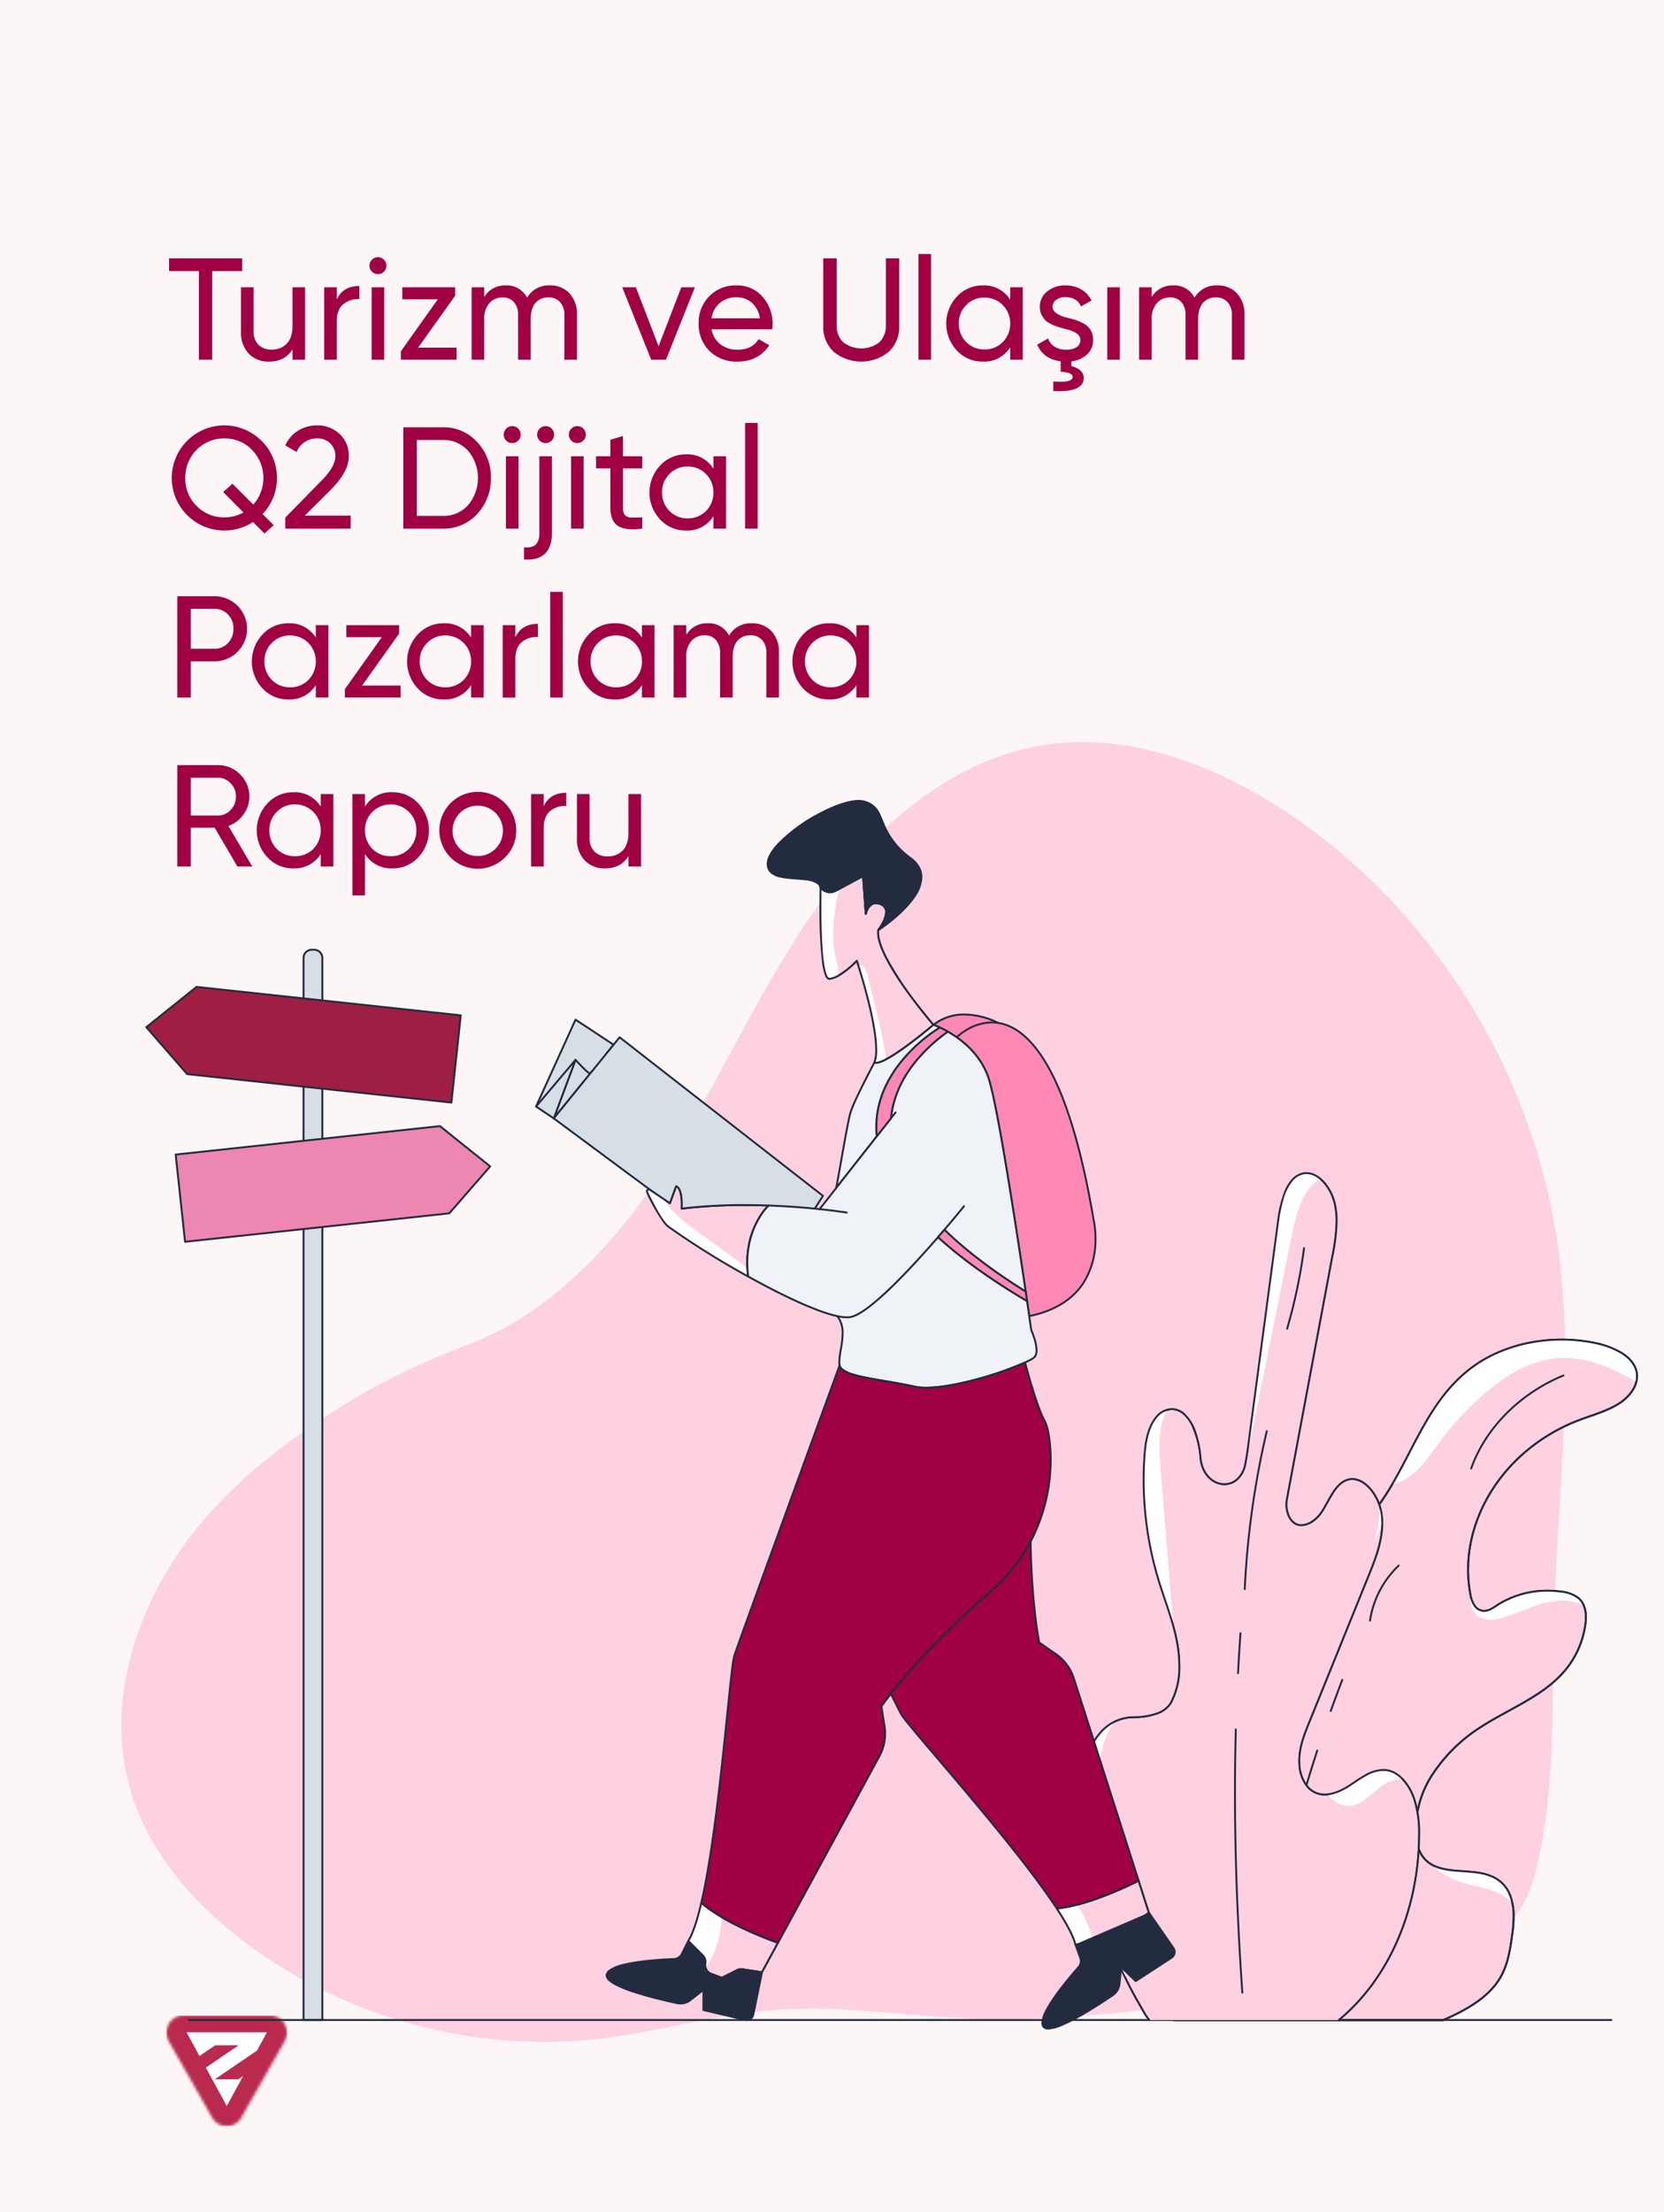 <?xml version="1.0" encoding="utf-8"?>
<svg xmlns="http://www.w3.org/2000/svg" xmlns:xlink="http://www.w3.org/1999/xlink" viewBox="0 0 621 825">
  <defs>
    <style>.cls-1,.cls-10{fill:#fff;}.cls-1{fill-rule:evenodd;}.cls-2{fill:none;}.cls-3{fill:#fdf6f7;}.cls-4{fill:#ffd0e0;}.cls-5{fill:#a00043;}.cls-6{mask:url(#mask);}.cls-7{fill:#ba2a4f;}.cls-8{fill:#232c3f;}.cls-9{clip-path:url(#clip-path);}.cls-11{fill:#d7dee6;}.cls-12{fill:#ee86b2;}.cls-13{fill:#9e1f43;}.cls-14{clip-path:url(#clip-path-2);}.cls-15{clip-path:url(#clip-path-3);}.cls-16{clip-path:url(#clip-path-4);}.cls-17{clip-path:url(#clip-path-5);}.cls-18{clip-path:url(#clip-path-6);}.cls-19{fill:#ff88b5;}.cls-20{fill:#eff2f7;}</style>
    <mask id="mask" x="62.128" y="751.676" width="44.998" height="41.248" maskUnits="userSpaceOnUse">
      <g id="mask0">
        <path class="cls-1" d="M62.971,754.846a6.454,6.454,0,0,0,0,6.376l16.216,28.532a6.253,6.253,0,0,0,10.881,0l16.216-28.532a6.454,6.454,0,0,0,0-6.376,6.162,6.162,0,0,0-5.44-3.17H68.411A6.162,6.162,0,0,0,62.971,754.846Z"/>
      </g>
    </mask>
    <clipPath id="clip-path">
      <path class="cls-2" d="M531.232,756.401c11.137-4.415,22.984-9.394,28.544-18.673,3.031-5.059,3.852-10.903,4.627-16.617,1.007-7.419,1.073-16.606-6.543-20.773-7.469-4.087-18.508-.745-24.978-5.935-3.111-2.495-4.138-6.292-4.423-9.836-1.284-15.934,9.327-30.813,23.887-40.301,9.66-6.295,21.18-10.76,29.159-18.556a33.897,33.897,0,0,0,10.252-20.788c.321-3.247-.08-6.972-3.035-9.203a13.468,13.468,0,0,0-6.358-2.165,35.176,35.176,0,0,0-23.673,5.13c-1.581,1.056-3.324,2.324-5.373,2.045-2.789-.38-4.016-3.243-4.482-5.603-5.292-26.795,12.02-54.762,40.575-65.548,5.106-1.929,10.576-3.388,14.983-6.263s7.623-7.664,6.192-12.388c-1.671-5.516-8.743-8.689-15.268-10.055-15.585-3.263-32.496-.192-44.539,8.086-20.992,14.432-24.668,40.702-41.406,58.691-6.543,7.032-16.422,13.02-27.182,11.545-3.92-.537-7.895-2.046-11.691-1.293-5.494,1.09-7.984,6.26-9.587,10.83-17.541,49.996-20.719,103.24-22.859,155.962-.313,7.711-.507,15.82,3.701,22.852,4.738,7.915,15.1,13.323,25.366,13.237,13.075-.109,16.714-8.111,25.816-13.359,4.896-2.823,11.287-2.671,16.933-3.909C517.313,761.879,524.338,759.134,531.232,756.401Z"/>
    </clipPath>
    <clipPath id="clip-path-2">
      <path class="cls-2" d="M499.668,753.346c18.09-14.912,29.367-39.746,29.931-67.332.108-5.213-.19-10.597-1.92-15.461-1.735-4.859-5.136-9.149-9.298-10.206-5.271-1.339-10.157,2.524-14.776,5.555-4.955,3.251-11.602,5.494-15.926.024a14.088,14.088,0,0,1-2.727-7.712c-.398-5.8,1.622-10.848,3.608-15.743q11.174-27.574,22.352-55.154c2.799-6.906,5.676-14.349,4.78-22.196-.891-7.853-7.367-15.51-13.319-13.097-4.256,1.723-6.285,7.413-9.052,11.709-3.032,4.706-9.594,7.792-12.373,1.516a10.724,10.724,0,0,1-.646-6.246L497.23,468.583c1.203-6.429,2.402-13.194.914-19.69s-6.661-12.424-11.908-11.251c-6.15,1.375-8.3,10.53-9.318,18.181q-5.523,41.48-11.051,82.972c-.31,2.328-.673,4.739-1.14,7.118-2.224,11.327-15.644,9.472-16.695-2.305q-.011-.115-.021-.23c-.709-7.859-3.805-17.472-10.334-17.869a7.591,7.591,0,0,0-6.292,3.159c-3.207,4.015-3.973,9.644-4.326,15.125a128.724,128.724,0,0,0,5.176,45.058c2.322,7.7,5.373,15.137,6.928,23.094,1.554,7.951,1.415,16.794-2.288,23.241-2.048,3.557-8.028,5.243-13.888,5.213-9.129-.037-16.715,7.987-18.165,19.073-3.836,29.267,6.059,63.618,20.657,88.49a35.671,35.671,0,0,0,3.396,5.382"/>
    </clipPath>
    <clipPath id="clip-path-3">
      <path class="cls-2" d="M309.591,365.051c4.218-.435,10.17-6.687,10.17-6.687s9.884,29.639,6.537,37.925c3.725,1.549,22.088-14.095,22.088-14.095s-21.796-25.136-20.633-35.306c0,0,5.81-7.408,1.163-9.592-4.653-2.177-5.809,3.49-5.809,3.49l-1.02-14.095-9.978,5.392a4.8,4.8,0,0,1-5.106-.342l-.752-.547S305.38,365.486,309.591,365.051Z"/>
    </clipPath>
    <clipPath id="clip-path-4">
      <path class="cls-2" d="M262.26,729.27a3.452,3.452,0,0,1,.949,3.04,3.632,3.632,0,0,0-.057.621,3.426,3.426,0,0,0,2.219,3.197l3.989,1.499,5.695-2.848a3.487,3.487,0,0,1,2.041-.328l7.265,1.092,5.988-11.005c-5.688-2.041-20.226-7.686-28.619-14.923-1.484,6.38-3.104,11.412-4.874,14.259Z"/>
    </clipPath>
    <clipPath id="clip-path-5">
      <path class="cls-2" d="M394.383,711.749c3.583,5.474,6.102,10.12,6.944,13.367l7.629-.171a3.417,3.417,0,0,1,2.855,1.413,3.413,3.413,0,0,0,2.769,1.413,3.451,3.451,0,0,0,1.491-.343l3.833-1.849,1.877-6.088a3.394,3.394,0,0,1,1.177-1.699l5.802-4.503-3.825-11.933C419.519,704.07,405.402,710.678,394.383,711.749Z"/>
    </clipPath>
    <clipPath id="clip-path-6">
      <path class="cls-2" d="M241.506,444.605c1.863,3.94,5.788,11.733,8.493,13.26a305.798,305.798,0,0,0,29.225,18.199c-2.234-17.085,7.279-26.156,7.615-26.47a207.832,207.832,0,0,0-32.437,1.149s.5-7.551-2.084-8.364l-2.32,6.337L242.548,443.72A.709.709,0,0,0,241.506,444.605Z"/>
    </clipPath>
  </defs>
  <g id="Layer_4" data-name="Layer 4">
    <rect class="cls-3" width="621" height="825"/>
  </g>
  <g id="Layer_5" data-name="Layer 5">
    <path class="cls-4" d="M579.935,603.678c-.81,30.289.67,60.99-5.95,90.529-1.77,7.909-4.3,16.013-9.86,21.775-6.53,6.779-16.09,9.193-25.14,11.329-60.16,14.184-121.27,28.471-182.92,25.174-21.79-1.161-43.57-4.519-65.35-3.04-22.82,1.541-45,8.361-67.73,10.928-45.24,5.125-92.17-7.344-129.31-34.357-20.21-14.688-38.06-34.429-45.09-58.802-10.25-35.548,4.66-74.712,28.97-102.125,15.134-17.064,33.459-30.467,52.821-42.361a257.93,257.93,0,0,1,44.24-21.205c27.05-10.196,50.026-32.328,67.179-56.791,22.04-31.429,37.07-67.512,58.35-99.496,21.27-31.994,51.23-60.979,88.46-67.204,31.19-5.218,63.07,6.419,89.79,23.736,54.27,35.168,92.66,95.131,102.59,160.239C588.115,508.752,581.205,556.38,579.935,603.678Z"/>
  </g>
  <g id="web">
    <path class="cls-5" d="M63.1,96.349H90.37v4.752H79.191V134.149H74.224V101.101H63.1Z"/>
    <path class="cls-5" d="M109.162,121.459v-14.31H113.86v27h-4.698v-3.888q-2.808,4.589-8.748,4.59a10.037,10.037,0,0,1-7.614-2.997,11.275,11.275,0,0,1-2.862-8.127V107.149h4.698v16.308a6.981,6.981,0,0,0,1.782,5.076,6.527,6.527,0,0,0,4.914,1.836,7.473,7.473,0,0,0,5.724-2.241Q109.162,125.888,109.162,121.459Z"/>
    <path class="cls-5" d="M125.686,107.149v4.536q2.321-5.021,8.424-5.022v4.914a8.517,8.517,0,0,0-5.94,1.836q-2.485,2-2.484,6.427v14.31h-4.698v-27Z"/>
    <path class="cls-5" d="M141.075,102.235a3.079,3.079,0,0,1-2.268-.918,3.014,3.014,0,0,1-.918-2.214,3.107,3.107,0,0,1,.918-2.241,3.04,3.04,0,0,1,2.268-.945,2.979,2.979,0,0,1,2.214.945,3.109,3.109,0,0,1,.918,2.241,3.134,3.134,0,0,1-3.132,3.132Zm2.322,31.914h-4.698v-27h4.698Z"/>
    <path class="cls-5" d="M169.856,110.281l-13.824,19.386H170.396v4.482h-20.79v-3.132l13.77-19.386h-13.23V107.149h19.71Z"/>
    <path class="cls-5" d="M205.172,106.447a9.626,9.626,0,0,1,7.371,2.97,11.15,11.15,0,0,1,2.781,7.939V134.149H210.626V117.517a6.927,6.927,0,0,0-1.593-4.833,5.577,5.577,0,0,0-4.347-1.755,6.048,6.048,0,0,0-4.887,2.079q-1.756,2.079-1.755,6.129V134.149h-4.698V117.517a7.081,7.081,0,0,0-1.539-4.833,5.281,5.281,0,0,0-4.185-1.755,6.4,6.4,0,0,0-4.995,2.133,8.785,8.785,0,0,0-1.917,6.075V134.149h-4.698v-27H180.71v3.618a8.953,8.953,0,0,1,8.046-4.32,8.382,8.382,0,0,1,7.938,4.59A9.28,9.28,0,0,1,205.172,106.447Z"/>
    <path class="cls-5" d="M245.779,129.126l8.478-21.977h5.076l-10.8,27h-5.508l-10.8-27h5.076Z"/>
    <path class="cls-5" d="M288.17,122.809h-22.626a9.023,9.023,0,0,0,3.294,5.589,10.209,10.209,0,0,0,6.48,2.025q5.346,0,7.776-3.942l3.996,2.268q-3.997,6.104-11.88,6.103a14.394,14.394,0,0,1-10.476-3.996,14.048,14.048,0,0,1-3.996-10.206,13.857,13.857,0,0,1,3.942-10.152,13.613,13.613,0,0,1,10.206-4.05,12.306,12.306,0,0,1,9.666,4.212,14.986,14.986,0,0,1,3.618,12.15Zm-13.284-11.935a9.375,9.375,0,0,0-6.237,2.106,9.107,9.107,0,0,0-3.105,5.724H283.58a9.254,9.254,0,0,0-2.97-5.777A8.463,8.463,0,0,0,274.886,110.875Z"/>
    <path class="cls-5" d="M307.231,121.459V96.349h5.022v24.893a8.444,8.444,0,0,0,2.403,6.372,11.05,11.05,0,0,0,13.554,0,8.447,8.447,0,0,0,2.403-6.372V96.349h4.968v25.109a12.617,12.617,0,0,1-3.942,9.774,16.28,16.28,0,0,1-20.466,0A12.615,12.615,0,0,1,307.231,121.459Z"/>
    <path class="cls-5" d="M347.461,134.149h-4.698v-39.42h4.698Z"/>
    <path class="cls-5" d="M376.998,111.793V107.149h4.698v27h-4.698v-4.644a11.376,11.376,0,0,1-10.206,5.346,12.882,12.882,0,0,1-9.666-4.104,14.688,14.688,0,0,1,0-20.142,12.916,12.916,0,0,1,9.666-4.158A11.376,11.376,0,0,1,376.998,111.793Zm-9.612,18.522a9.31,9.31,0,0,0,6.858-2.754,9.607,9.607,0,0,0,2.754-6.912,9.498,9.498,0,0,0-9.612-9.666,9.155,9.155,0,0,0-6.804,2.808,9.31,9.31,0,0,0-2.754,6.858,9.607,9.607,0,0,0,2.754,6.912A9.243,9.243,0,0,0,367.386,130.315Z"/>
    <path class="cls-5" d="M407.94,126.751a7.189,7.189,0,0,1-2.187,5.373,10.052,10.052,0,0,1-5.913,2.619v1.836a6.771,6.771,0,0,1,3.348,1.594,3.617,3.617,0,0,1,1.242,2.727q0,5.56-11.34,4.914v-3.564q7.236.595,7.236-1.674,0-1.674-4.482-1.943v-3.889q-6.535-.864-8.748-6.21l4.05-2.322a5.695,5.695,0,0,0,2.43,3.078,7.77,7.77,0,0,0,4.266,1.135,7.224,7.224,0,0,0,3.888-.918,3.04,3.04,0,0,0,1.458-2.755q0-2.754-5.346-3.995-1.782-.486-2.7-.757a21.986,21.986,0,0,1-2.511-.972,8.247,8.247,0,0,1-2.403-1.485,7.858,7.858,0,0,1-1.485-2.106,6.373,6.373,0,0,1-.675-2.943,7.211,7.211,0,0,1,2.7-5.777,10.426,10.426,0,0,1,6.858-2.268,11.479,11.479,0,0,1,5.859,1.485,9.517,9.517,0,0,1,3.861,4.131l-3.942,2.214q-1.458-3.455-5.778-3.456a5.8,5.8,0,0,0-3.429.972,3.074,3.074,0,0,0-1.377,2.646q0,2.591,5.346,4.05a33.194,33.194,0,0,1,3.375.892,17.991,17.991,0,0,1,3.024,1.377,6.411,6.411,0,0,1,2.511,2.43A7.07,7.07,0,0,1,407.94,126.751Z"/>
    <path class="cls-5" d="M417.931,134.149h-4.698v-27h4.698Z"/>
    <path class="cls-5" d="M454.272,106.447a9.626,9.626,0,0,1,7.371,2.97,11.15,11.15,0,0,1,2.781,7.939V134.149h-4.698V117.517a6.927,6.927,0,0,0-1.593-4.833,5.577,5.577,0,0,0-4.347-1.755,6.048,6.048,0,0,0-4.887,2.079q-1.756,2.079-1.755,6.129V134.149h-4.698V117.517a7.081,7.081,0,0,0-1.539-4.833,5.281,5.281,0,0,0-4.185-1.755,6.4,6.4,0,0,0-4.995,2.133,8.785,8.785,0,0,0-1.917,6.075V134.149h-4.698v-27H429.81v3.618a8.953,8.953,0,0,1,8.046-4.32,8.382,8.382,0,0,1,7.938,4.59A9.28,9.28,0,0,1,454.272,106.447Z"/>
    <path class="cls-5" d="M103.33,178.249a18.938,18.938,0,0,1-5.346,13.446l4.158,4.158-3.456,3.132-4.266-4.32a19.439,19.439,0,0,1-10.692,3.187,19.602,19.602,0,1,1,13.824-33.48A18.926,18.926,0,0,1,103.33,178.249Zm-19.602,14.688a14.012,14.012,0,0,0,7.128-1.836l-7.56-7.614,3.456-3.078,7.776,7.776a14.973,14.973,0,0,0-.486-20.412,13.938,13.938,0,0,0-10.314-4.266,14.113,14.113,0,0,0-10.368,4.266,14.453,14.453,0,0,0-4.212,10.476,14.271,14.271,0,0,0,4.212,10.423A14.113,14.113,0,0,0,83.728,192.937Z"/>
    <path class="cls-5" d="M130.87,197.149H106.462v-4.104L119.8,179.437q5.346-5.347,5.346-9.18a6.472,6.472,0,0,0-1.917-4.941,6.693,6.693,0,0,0-4.779-1.809,8.107,8.107,0,0,0-7.776,5.075l-4.212-2.483a12.724,12.724,0,0,1,4.86-5.535,13.28,13.28,0,0,1,7.074-1.917,11.888,11.888,0,0,1,8.262,3.132,10.834,10.834,0,0,1,3.51,8.424q0,5.725-6.75,12.475l-9.666,9.611H130.87Z"/>
    <path class="cls-5" d="M150.525,159.349h14.742a16.769,16.769,0,0,1,12.798,5.508,18.813,18.813,0,0,1,5.13,13.392,19.122,19.122,0,0,1-5.13,13.446,16.844,16.844,0,0,1-12.798,5.454H150.525Zm5.022,33.048h9.72a12.178,12.178,0,0,0,9.45-4.05,15.721,15.721,0,0,0,0-20.196,12.178,12.178,0,0,0-9.45-4.05h-9.72Z"/>
    <path class="cls-5" d="M191.187,165.235a3.079,3.079,0,0,1-2.268-.918,3.014,3.014,0,0,1-.918-2.214,3.107,3.107,0,0,1,.918-2.241,3.04,3.04,0,0,1,2.268-.945,2.979,2.979,0,0,1,2.214.945,3.109,3.109,0,0,1,.918,2.241,3.134,3.134,0,0,1-3.132,3.132Zm2.322,31.914h-4.698v-27h4.698Z"/>
    <path class="cls-5" d="M201.285,198.769v-28.62h4.698v28.62q0,5.237-2.646,7.749t-7.776,2.133v-4.536q2.969.27,4.347-.999T201.285,198.769Zm2.376-33.534a3.079,3.079,0,0,1-2.268-.918,3.014,3.014,0,0,1-.918-2.214,3.107,3.107,0,0,1,.918-2.241,3.04,3.04,0,0,1,2.268-.945,2.979,2.979,0,0,1,2.214.945,3.109,3.109,0,0,1,.918,2.241,3.134,3.134,0,0,1-3.132,3.132Z"/>
    <path class="cls-5" d="M215.486,165.235a3.079,3.079,0,0,1-2.268-.918,3.014,3.014,0,0,1-.918-2.214,3.107,3.107,0,0,1,.918-2.241,3.04,3.04,0,0,1,2.268-.945,2.979,2.979,0,0,1,2.214.945,3.109,3.109,0,0,1,.918,2.241,3.134,3.134,0,0,1-3.132,3.132Zm2.322,31.914H213.11v-27h4.698Z"/>
    <path class="cls-5" d="M239.678,170.149v4.536h-7.182v14.634a4.104,4.104,0,0,0,.783,2.835,3.215,3.215,0,0,0,2.403.864q1.62.028,3.996-.081v4.212q-6.21.81-9.045-1.026-2.835-1.834-2.835-6.804V174.685h-5.346V170.149h5.346v-6.156l4.698-1.403v7.56Z"/>
    <path class="cls-5" d="M266.245,174.793V170.149h4.698v27h-4.698v-4.644a11.376,11.376,0,0,1-10.206,5.346,12.882,12.882,0,0,1-9.666-4.104,14.688,14.688,0,0,1,0-20.142,12.916,12.916,0,0,1,9.666-4.158A11.376,11.376,0,0,1,266.245,174.793Zm-9.612,18.522a9.309,9.309,0,0,0,6.858-2.754,9.607,9.607,0,0,0,2.754-6.912,9.498,9.498,0,0,0-9.612-9.666,9.156,9.156,0,0,0-6.804,2.808,9.31,9.31,0,0,0-2.754,6.858,9.607,9.607,0,0,0,2.754,6.912A9.244,9.244,0,0,0,256.633,193.315Z"/>
    <path class="cls-5" d="M282.769,197.149h-4.698v-39.42h4.698Z"/>
    <path class="cls-5" d="M66.177,222.349H79.894a12.151,12.151,0,1,1,0,24.3H71.199v13.5h-5.022Zm5.022,19.602h8.694a6.827,6.827,0,0,0,5.184-2.106,7.585,7.585,0,0,0,2.052-5.347,7.348,7.348,0,0,0-2.052-5.346,6.933,6.933,0,0,0-5.184-2.106H71.199Z"/>
    <path class="cls-5" d="M117.856,237.793V233.149h4.698v27h-4.698v-4.644a11.376,11.376,0,0,1-10.206,5.346,12.882,12.882,0,0,1-9.666-4.104,14.688,14.688,0,0,1,0-20.142,12.917,12.917,0,0,1,9.666-4.158A11.376,11.376,0,0,1,117.856,237.793Zm-9.612,18.522a9.31,9.31,0,0,0,6.858-2.754,9.607,9.607,0,0,0,2.754-6.912,9.498,9.498,0,0,0-9.612-9.666,9.155,9.155,0,0,0-6.804,2.808,9.31,9.31,0,0,0-2.754,6.858,9.607,9.607,0,0,0,2.754,6.912A9.243,9.243,0,0,0,108.244,256.315Z"/>
    <path class="cls-5" d="M148.959,236.281l-13.824,19.386h14.364v4.482h-20.79v-3.132l13.77-19.386h-13.23V233.149h19.71Z"/>
    <path class="cls-5" d="M175.797,237.793V233.149h4.698v27h-4.698v-4.644a11.376,11.376,0,0,1-10.206,5.346,12.882,12.882,0,0,1-9.666-4.104,14.688,14.688,0,0,1,0-20.142,12.917,12.917,0,0,1,9.666-4.158A11.376,11.376,0,0,1,175.797,237.793Zm-9.612,18.522a9.31,9.31,0,0,0,6.858-2.754,9.607,9.607,0,0,0,2.754-6.912,9.498,9.498,0,0,0-9.612-9.666,9.155,9.155,0,0,0-6.804,2.808,9.31,9.31,0,0,0-2.754,6.858,9.607,9.607,0,0,0,2.754,6.912A9.243,9.243,0,0,0,166.186,256.315Z"/>
    <path class="cls-5" d="M192.321,233.149v4.536q2.321-5.021,8.424-5.022v4.914a8.517,8.517,0,0,0-5.94,1.836q-2.484,2-2.484,6.427v14.31h-4.698v-27Z"/>
    <path class="cls-5" d="M210.033,260.149h-4.698v-39.42h4.698Z"/>
    <path class="cls-5" d="M239.57,237.793V233.149h4.698v27H239.57v-4.644a11.376,11.376,0,0,1-10.206,5.346,12.882,12.882,0,0,1-9.666-4.104,14.688,14.688,0,0,1,0-20.142,12.916,12.916,0,0,1,9.666-4.158A11.376,11.376,0,0,1,239.57,237.793ZM229.958,256.315a9.31,9.31,0,0,0,6.858-2.754,9.607,9.607,0,0,0,2.754-6.912,9.498,9.498,0,0,0-9.612-9.666,9.156,9.156,0,0,0-6.804,2.808A9.31,9.31,0,0,0,220.4,246.649a9.607,9.607,0,0,0,2.754,6.912A9.244,9.244,0,0,0,229.958,256.315Z"/>
    <path class="cls-5" d="M280.556,232.447a9.626,9.626,0,0,1,7.371,2.97,11.15,11.15,0,0,1,2.781,7.939V260.149H286.01V243.517a6.927,6.927,0,0,0-1.593-4.833,5.577,5.577,0,0,0-4.347-1.755,6.048,6.048,0,0,0-4.887,2.079q-1.756,2.079-1.755,6.129V260.149H268.73V243.517a7.082,7.082,0,0,0-1.539-4.833,5.281,5.281,0,0,0-4.185-1.755,6.399,6.399,0,0,0-4.995,2.133,8.785,8.785,0,0,0-1.917,6.075V260.149h-4.698v-27h4.698v3.618a8.953,8.953,0,0,1,8.046-4.32,8.382,8.382,0,0,1,7.938,4.59A9.28,9.28,0,0,1,280.556,232.447Z"/>
    <path class="cls-5" d="M319.597,237.793V233.149h4.698v27h-4.698v-4.644a11.376,11.376,0,0,1-10.206,5.346,12.882,12.882,0,0,1-9.666-4.104,14.688,14.688,0,0,1,0-20.142,12.917,12.917,0,0,1,9.666-4.158A11.376,11.376,0,0,1,319.597,237.793Zm-9.612,18.522a9.31,9.31,0,0,0,6.858-2.754,9.607,9.607,0,0,0,2.754-6.912,9.498,9.498,0,0,0-9.612-9.666,9.155,9.155,0,0,0-6.804,2.808,9.31,9.31,0,0,0-2.754,6.858,9.607,9.607,0,0,0,2.754,6.912A9.243,9.243,0,0,0,309.985,256.315Z"/>
    <path class="cls-5" d="M94.149,323.149h-5.562l-8.478-14.472h-8.91V323.149h-5.022v-37.8h15.12a11.338,11.338,0,0,1,8.316,3.456,11.44,11.44,0,0,1,1.242,14.958,11.784,11.784,0,0,1-5.616,4.266Zm-12.852-33.102H71.199v14.094H81.297a6.295,6.295,0,0,0,4.752-2.052,6.928,6.928,0,0,0,1.998-5.022,6.747,6.747,0,0,0-1.998-4.968A6.295,6.295,0,0,0,81.297,290.047Z"/>
    <path class="cls-5" d="M119.691,300.793V296.149H124.39v27h-4.698v-4.644a11.376,11.376,0,0,1-10.206,5.346,12.882,12.882,0,0,1-9.666-4.104,14.688,14.688,0,0,1,0-20.142,12.916,12.916,0,0,1,9.666-4.158A11.376,11.376,0,0,1,119.691,300.793ZM110.08,319.315a9.309,9.309,0,0,0,6.858-2.754,9.607,9.607,0,0,0,2.754-6.912,9.498,9.498,0,0,0-9.612-9.666,9.156,9.156,0,0,0-6.804,2.808,9.31,9.31,0,0,0-2.754,6.858,9.607,9.607,0,0,0,2.754,6.912A9.244,9.244,0,0,0,110.08,319.315Z"/>
    <path class="cls-5" d="M146.421,295.447a12.916,12.916,0,0,1,9.666,4.158,14.688,14.688,0,0,1,0,20.142,12.883,12.883,0,0,1-9.666,4.104,11.455,11.455,0,0,1-10.206-5.346v15.443h-4.698v-37.8h4.698v4.644A11.455,11.455,0,0,1,146.421,295.447Zm-.594,23.868a9.244,9.244,0,0,0,6.804-2.754,9.607,9.607,0,0,0,2.754-6.912,9.31,9.31,0,0,0-2.754-6.858,9.714,9.714,0,0,0-13.662,0,9.31,9.31,0,0,0-2.754,6.858,9.607,9.607,0,0,0,2.754,6.912A9.308,9.308,0,0,0,145.827,319.315Z"/>
    <path class="cls-5" d="M188.487,319.747a14.341,14.341,0,1,1,4.158-10.098A13.725,13.725,0,0,1,188.487,319.747Zm-10.098-.485a9.407,9.407,0,1,0-6.75-2.754A9.243,9.243,0,0,0,178.389,319.261Z"/>
    <path class="cls-5" d="M202.904,296.149v4.536q2.321-5.021,8.424-5.022v4.914a8.517,8.517,0,0,0-5.94,1.836q-2.484,2-2.484,6.427v14.31h-4.698v-27Z"/>
    <path class="cls-5" d="M234.547,310.459v-14.31h4.698v27h-4.698v-3.888q-2.808,4.589-8.748,4.59a10.037,10.037,0,0,1-7.614-2.997,11.275,11.275,0,0,1-2.862-8.127V296.149h4.698v16.308a6.981,6.981,0,0,0,1.782,5.076,6.527,6.527,0,0,0,4.914,1.836,7.473,7.473,0,0,0,5.724-2.241Q234.548,314.888,234.547,310.459Z"/>
    <g class="cls-6">
      <rect class="cls-7" x="62.128" y="751.676" width="44.998" height="41.248"/>
      <path class="cls-1" d="M88.939,775.463H80.159L95.908,764.742l3.719-6.817H69.628l4.812,8.835,5.906-4.004h8.75l-12.281,8.339,7.812,14.328,6.125-11.218Z"/>
    </g>
    <path class="cls-4" d="M437.978,753.382h100.607c8.677-3.786,16.849-8.412,21.194-15.652,3.031-5.06,3.846-10.906,4.625-16.617,1.008-7.419,1.075-16.607-6.547-20.777-7.463-4.084-18.502-.743-24.975-5.933-3.109-2.495-4.134-6.291-4.42-9.838-1.288-15.934,9.324-30.81,23.884-40.301,9.658-6.291,21.178-10.76,29.158-18.553A33.886,33.886,0,0,0,591.76,604.922c.315-3.249-.083-6.974-3.036-9.203a13.455,13.455,0,0,0-6.358-2.164A35.19,35.19,0,0,0,558.69,598.68c-1.577,1.057-3.321,2.327-5.373,2.05-2.789-.385-4.018-3.243-4.48-5.608-5.291-26.791,12.016-54.76,40.576-65.547,5.104-1.925,10.574-3.39,14.982-6.264s7.621-7.663,6.189-12.387c-1.67-5.516-8.74-8.688-15.265-10.055-15.589-3.26-32.5-.19-44.541,8.086-20.994,14.432-24.664,40.703-41.404,58.692-6.546,7.029-16.419,13.022-27.181,11.546-3.016-.412-6.064-1.405-9.042-1.491a11.451,11.451,0,0,0-2.654.195c-5.492,1.09-7.984,6.259-9.585,10.831-17.54,49.998-20.717,103.24-22.859,155.961C437.942,747.557,437.839,750.481,437.978,753.382Z"/>
    <path class="cls-8" d="M437.978,753.382v-.357h100.607v.357l-.142-.327c8.659-3.775,16.76-8.382,21.031-15.508,2.983-4.977,3.801-10.77,4.578-16.482a46.767,46.767,0,0,0,.475-6.249,21.008,21.008,0,0,0-1.402-8.115,11.991,11.991,0,0,0-5.438-6.052c-3.626-1.99-8.202-2.188-12.713-2.509-4.504-.328-8.961-.778-12.314-3.459-3.223-2.59-4.264-6.5-4.553-10.088q-.107-1.332-.106-2.654a38.461,38.461,0,0,1,6.896-21.273,60.151,60.151,0,0,1,17.256-16.702c9.703-6.314,21.202-10.784,29.103-18.51a33.527,33.527,0,0,0,10.15-20.568c.056-.573.09-1.159.09-1.748a11.294,11.294,0,0,0-.632-3.932,6.971,6.971,0,0,0-2.353-3.203,13.124,13.124,0,0,0-6.19-2.095,36.246,36.246,0,0,0-4.717-.307,34.07,34.07,0,0,0-18.715,5.375,22.123,22.123,0,0,1-2.294,1.425,5.972,5.972,0,0,1-2.702.724,4.68,4.68,0,0,1-.622-.042,4.798,4.798,0,0,1-3.361-2.216,10.164,10.164,0,0,1-1.422-3.677,50.468,50.468,0,0,1-.955-9.791c.004-23.74,16.516-46.624,41.755-56.158,5.127-1.931,10.573-3.396,14.913-6.229a16.25,16.25,0,0,0,4.549-4.364,9.681,9.681,0,0,0,1.824-5.402,7.588,7.588,0,0,0-.33-2.218c-.797-2.639-2.905-4.753-5.652-6.38a31.36,31.36,0,0,0-9.344-3.429,60.778,60.778,0,0,0-12.42-1.272c-11.608-.001-23.049,3.255-31.847,9.302-10.419,7.161-16.555,17.274-22.184,27.885-5.629,10.607-10.741,21.705-19.161,30.756-5.915,6.348-14.532,11.881-24.136,11.885a24.706,24.706,0,0,1-3.355-.228c-3.058-.421-6.097-1.407-9.004-1.488l-.003,0q-.237-.009-.473-.009a10.772,10.772,0,0,0-2.099.197,9.837,9.837,0,0,0-6.036,3.975,24.408,24.408,0,0,0-3.281,6.624c-17.519,49.935-20.698,103.14-22.839,155.857-.074,1.877-.143,3.774-.143,5.669,0,.999.02,1.998.067,2.994l-.356.017v0l-.356.017c-.048-1.009-.067-2.019-.067-3.027,0-1.912.069-3.819.142-5.698,2.143-52.725,5.318-106.003,22.878-156.065a25.1,25.1,0,0,1,3.385-6.818,10.557,10.557,0,0,1,6.467-4.245,11.476,11.476,0,0,1,2.237-.211c.167,0,.333.003.499.009l-.003,0c3.049.092,6.107,1.091,9.08,1.494a24.008,24.008,0,0,0,3.258.222c9.318.004,17.79-5.402,23.614-11.658,8.32-8.939,13.414-19.971,19.053-30.604,5.64-10.63,11.835-20.869,22.41-28.139,8.939-6.141,20.51-9.427,32.251-9.428a61.486,61.486,0,0,1,12.566,1.287,32.055,32.055,0,0,1,9.562,3.514c2.836,1.68,5.099,3.909,5.971,6.787a8.29,8.29,0,0,1,.36,2.425,10.385,10.385,0,0,1-1.947,5.803,16.956,16.956,0,0,1-4.749,4.561c-4.476,2.916-9.97,4.38-15.051,6.299-24.985,9.435-41.297,32.087-41.293,55.49a49.807,49.807,0,0,0,.941,9.654,9.482,9.482,0,0,0,1.313,3.416,4.078,4.078,0,0,0,2.866,1.907,3.953,3.953,0,0,0,.525.035,5.269,5.269,0,0,0,2.38-.647,21.596,21.596,0,0,0,2.22-1.381,34.776,34.776,0,0,1,19.112-5.495,36.986,36.986,0,0,1,4.81.313,13.787,13.787,0,0,1,6.527,2.233,7.688,7.688,0,0,1,2.591,3.523,11.979,11.979,0,0,1,.677,4.182c0,.616-.035,1.225-.092,1.818a34.244,34.244,0,0,1-10.362,21.009c-8.057,7.861-19.6,12.329-29.212,18.597a59.443,59.443,0,0,0-17.051,16.5,37.751,37.751,0,0,0-6.777,20.878q.001,1.293.104,2.596c.283,3.506,1.293,7.188,4.288,9.588,3.12,2.509,7.42,2.984,11.919,3.304,4.492.327,9.167.5,13.004,2.595a12.714,12.714,0,0,1,5.753,6.401,21.701,21.701,0,0,1,1.458,8.392,47.418,47.418,0,0,1-.482,6.345c-.78,5.71-1.594,11.61-4.672,16.753-4.419,7.354-12.663,11.999-21.358,15.796l-.143.03H437.978a.357.357,0,0,1-.356-.34Z"/>
    <path class="cls-8" d="M491.92,653.002a543.447,543.447,0,0,0-19.354,78.975.357.357,0,0,1-.705-.117,544.227,544.227,0,0,1,19.38-79.08.357.357,0,1,1,.678.221Z"/>
    <path class="cls-8" d="M501.265,626.613q-2.213,5.779-4.293,11.599a.357.357,0,0,1-.673-.24q2.083-5.827,4.3-11.614a.357.357,0,1,1,.666.256Z"/>
    <g class="cls-9">
      <path class="cls-10" d="M617.832,519.782c-10.38-6.625-21.901-13.581-34.594-13.336-11.769.228-21.699,6.679-29.646,13.706a117.887,117.887,0,0,0-17.378,19.073c-4.591,6.331-9.699,13.792-18.58,14.628-4.329-10.838-1.848-22.717,4.019-32.606s14.851-18.104,24.003-25.95c3.9-3.343,8.018-6.735,13.302-8.32,4.716-1.414,9.958-1.26,15.039-.846a160.276,160.276,0,0,1,41.283,8.945"/>
      <path class="cls-10" d="M594.587,609.7c3.209-3.541.259-9.368-4.656-11.476s-10.748-1.361-15.719.237-9.552,3.986-14.711,5.155a11.171,11.171,0,0,1-6.372-.049c-3.809-1.455-4.751-5.701-4.308-9.127,1.455-11.246,11.734-20.287,23.841-24.816a32.338,32.338,0,0,1,11.952-2.372,26.31,26.31,0,0,1,16.029,6.248,31.129,31.129,0,0,1,8.972,13.14"/>
      <path class="cls-10" d="M568.436,730.204c2.387-8.35.596-18.805-8.216-23.663-4.745-2.616-10.582-3.094-15.799-4.896-5.753-1.987-10.878-5.823-13.016-10.741a11.259,11.259,0,0,1,3.877-13.978c4.248-2.826,10.448-2.976,15.768-1.451s9.935,4.5,14.282,7.574c6.247,4.417,12.263,9.232,16.545,15.065s6.707,12.832,5.25,19.371"/>
    </g>
    <path class="cls-8" d="M437.978,753.382v-.357h100.607v.357l-.142-.327c8.659-3.775,16.76-8.382,21.031-15.508,2.983-4.977,3.801-10.77,4.578-16.482a46.767,46.767,0,0,0,.475-6.249,21.008,21.008,0,0,0-1.402-8.115,11.991,11.991,0,0,0-5.438-6.052c-3.626-1.99-8.202-2.188-12.713-2.509-4.504-.328-8.961-.778-12.314-3.459-3.223-2.59-4.264-6.5-4.553-10.088q-.107-1.332-.106-2.654a38.461,38.461,0,0,1,6.896-21.273,60.151,60.151,0,0,1,17.256-16.702c9.703-6.314,21.202-10.784,29.103-18.51a33.527,33.527,0,0,0,10.15-20.568c.056-.573.09-1.159.09-1.748a11.294,11.294,0,0,0-.632-3.932,6.971,6.971,0,0,0-2.353-3.203,13.124,13.124,0,0,0-6.19-2.095,36.246,36.246,0,0,0-4.717-.307,34.07,34.07,0,0,0-18.715,5.375,22.123,22.123,0,0,1-2.294,1.425,5.972,5.972,0,0,1-2.702.724,4.68,4.68,0,0,1-.622-.042,4.798,4.798,0,0,1-3.361-2.216,10.164,10.164,0,0,1-1.422-3.677,50.468,50.468,0,0,1-.955-9.791c.004-23.74,16.516-46.624,41.755-56.158,5.127-1.931,10.573-3.396,14.913-6.229a16.25,16.25,0,0,0,4.549-4.364,9.681,9.681,0,0,0,1.824-5.402,7.588,7.588,0,0,0-.33-2.218c-.797-2.639-2.905-4.753-5.652-6.38a31.36,31.36,0,0,0-9.344-3.429,60.778,60.778,0,0,0-12.42-1.272c-11.608-.001-23.049,3.255-31.847,9.302-10.419,7.161-16.555,17.274-22.184,27.885-5.629,10.607-10.741,21.705-19.161,30.756-5.915,6.348-14.532,11.881-24.136,11.885a24.706,24.706,0,0,1-3.355-.228c-3.058-.421-6.097-1.407-9.004-1.488l-.003,0q-.237-.009-.473-.009a10.772,10.772,0,0,0-2.099.197,9.837,9.837,0,0,0-6.036,3.975,24.408,24.408,0,0,0-3.281,6.624c-17.519,49.935-20.698,103.14-22.839,155.857-.074,1.877-.143,3.774-.143,5.669,0,.999.02,1.998.067,2.994l-.356.017v0l-.356.017c-.048-1.009-.067-2.019-.067-3.027,0-1.912.069-3.819.142-5.698,2.143-52.725,5.318-106.003,22.878-156.065a25.1,25.1,0,0,1,3.385-6.818,10.557,10.557,0,0,1,6.467-4.245,11.476,11.476,0,0,1,2.237-.211c.167,0,.333.003.499.009l-.003,0c3.049.092,6.107,1.091,9.08,1.494a24.008,24.008,0,0,0,3.258.222c9.318.004,17.79-5.402,23.614-11.658,8.32-8.939,13.414-19.971,19.053-30.604,5.64-10.63,11.835-20.869,22.41-28.139,8.939-6.141,20.51-9.427,32.251-9.428a61.486,61.486,0,0,1,12.566,1.287,32.055,32.055,0,0,1,9.562,3.514c2.836,1.68,5.099,3.909,5.971,6.787a8.29,8.29,0,0,1,.36,2.425,10.385,10.385,0,0,1-1.947,5.803,16.956,16.956,0,0,1-4.749,4.561c-4.476,2.916-9.97,4.38-15.051,6.299-24.985,9.435-41.297,32.087-41.293,55.49a49.807,49.807,0,0,0,.941,9.654,9.482,9.482,0,0,0,1.313,3.416,4.078,4.078,0,0,0,2.866,1.907,3.953,3.953,0,0,0,.525.035,5.269,5.269,0,0,0,2.38-.647,21.596,21.596,0,0,0,2.22-1.381,34.776,34.776,0,0,1,19.112-5.495,36.986,36.986,0,0,1,4.81.313,13.787,13.787,0,0,1,6.527,2.233,7.688,7.688,0,0,1,2.591,3.523,11.979,11.979,0,0,1,.677,4.182c0,.616-.035,1.225-.092,1.818a34.244,34.244,0,0,1-10.362,21.009c-8.057,7.861-19.6,12.329-29.212,18.597a59.443,59.443,0,0,0-17.051,16.5,37.751,37.751,0,0,0-6.777,20.878q.001,1.293.104,2.596c.283,3.506,1.293,7.188,4.288,9.588,3.12,2.509,7.42,2.984,11.919,3.304,4.492.327,9.167.5,13.004,2.595a12.714,12.714,0,0,1,5.753,6.401,21.701,21.701,0,0,1,1.458,8.392,47.418,47.418,0,0,1-.482,6.345c-.78,5.71-1.594,11.61-4.672,16.753-4.419,7.354-12.663,11.999-21.358,15.796l-.143.03H437.978a.357.357,0,0,1-.356-.34Z"/>
    <path class="cls-8" d="M583.598,513.299c-16.202,6.689-28.936,19.529-34.227,34.478a.357.357,0,0,1-.673-.238c5.372-15.167,18.252-28.136,34.628-34.899a.357.357,0,1,1,.272.66Z"/>
    <path class="cls-8" d="M522.233,584.128a35.304,35.304,0,0,0-10.598,20.305.357.357,0,0,1-.707-.1,36.02,36.02,0,0,1,10.808-20.718.357.357,0,1,1,.496.513Z"/>
    <path class="cls-11" d="M113.279,753.346h7.017V357.268a3.073,3.073,0,0,0-3.073-3.073h-.871a3.073,3.073,0,0,0-3.073,3.073Z"/>
    <path class="cls-8" d="M113.279,753.346v-.357h6.66V357.268a2.716,2.716,0,0,0-2.716-2.716h-.871a2.716,2.716,0,0,0-2.716,2.716V753.346h-.357v0h-.356V357.268a3.43,3.43,0,0,1,3.429-3.43h.871a3.43,3.43,0,0,1,3.43,3.43V753.346a.357.357,0,0,1-.357.357h-7.017a.356.356,0,0,1-.356-.357Z"/>
    <polygon class="cls-12" points="69.063 463.104 167.676 452.495 182.924 434.988 164.177 419.967 65.563 430.576 69.063 463.104"/>
    <path class="cls-8" d="M69.063,463.104l-.038-.355,98.474-10.594,14.912-17.121-18.342-14.696L65.957,430.893l3.461,32.173-.355.038-.038-.355.038.355-.355.038-3.5-32.528a.357.357,0,0,1,.317-.393l98.613-10.609a.357.357,0,0,1,.261.076l18.747,15.021a.358.358,0,0,1,.046.513L167.946,452.73a.357.357,0,0,1-.231.12L69.102,463.459a.357.357,0,0,1-.393-.317Z"/>
    <polygon class="cls-13" points="168.46 411.189 69.846 400.579 54.599 383.072 73.346 368.051 171.959 378.661 168.46 411.189"/>
    <path class="cls-8" d="M168.46,411.189l-.038.355L69.808,400.934a.359.359,0,0,1-.231-.12L54.33,383.307a.357.357,0,0,1,.046-.513l18.747-15.021a.358.358,0,0,1,.261-.076l98.613,10.609a.357.357,0,0,1,.317.393l-3.499,32.528a.357.357,0,0,1-.393.317l.038-.355-.355-.038,3.462-32.173L73.454,368.422,55.112,383.118,70.024,400.24l98.474,10.594-.038.355-.355-.038Z"/>
    <path class="cls-8" d="M70.465,752.989H601.354a.357.357,0,1,1,0,.714H70.465a.357.357,0,1,1,0-.714Z"/>
    <g class="cls-14">
      <path class="cls-4" d="M499.668,753.346c18.09-14.912,29.367-39.746,29.931-67.332.108-5.213-.19-10.597-1.92-15.461-1.735-4.859-5.136-9.149-9.298-10.206-5.271-1.339-10.157,2.524-14.776,5.555-4.955,3.251-11.602,5.494-15.926.024a14.088,14.088,0,0,1-2.727-7.712c-.398-5.8,1.622-10.848,3.608-15.743q11.174-27.574,22.352-55.154c2.799-6.906,5.676-14.349,4.78-22.196-.891-7.853-7.367-15.51-13.319-13.097-4.256,1.723-6.285,7.413-9.052,11.709-3.032,4.706-9.594,7.792-12.373,1.516a10.724,10.724,0,0,1-.646-6.246L497.23,468.583c1.203-6.429,2.402-13.194.914-19.69s-6.661-12.424-11.908-11.251c-6.15,1.375-8.3,10.53-9.318,18.181q-5.523,41.48-11.051,82.972c-.31,2.328-.673,4.739-1.14,7.118-2.224,11.327-15.644,9.472-16.695-2.305q-.011-.115-.021-.23c-.709-7.859-3.805-17.472-10.334-17.869a7.591,7.591,0,0,0-6.292,3.159c-3.207,4.015-3.973,9.644-4.326,15.125a128.724,128.724,0,0,0,5.176,45.058c2.322,7.7,5.373,15.137,6.928,23.094,1.554,7.951,1.415,16.794-2.288,23.241-2.048,3.557-8.028,5.243-13.888,5.213-9.129-.037-16.715,7.987-18.165,19.073-3.836,29.267,6.059,63.618,20.657,88.49a35.671,35.671,0,0,0,3.396,5.382"/>
      <path class="cls-8" d="M499.442,753.071c17.997-14.832,29.241-39.569,29.802-67.064q.019-.903.02-1.81a40.471,40.471,0,0,0-1.919-13.524c-1.704-4.79-5.069-8.981-9.05-9.98a8.509,8.509,0,0,0-2.104-.262,13.424,13.424,0,0,0-6.298,1.894c-2.067,1.116-4.096,2.567-6.09,3.876-2.818,1.846-6.184,3.39-9.441,3.394a8.537,8.537,0,0,1-6.961-3.447,14.439,14.439,0,0,1-2.802-7.909q-.052-.762-.051-1.505c.001-5.274,1.871-9.923,3.684-14.396q11.173-27.574,22.352-55.154c2.445-6.026,4.923-12.425,4.922-19.095a25.661,25.661,0,0,0-.165-2.926,18.52,18.52,0,0,0-3.77-9.162c-1.964-2.481-4.448-4.076-6.898-4.071a5.714,5.714,0,0,0-2.162.427c-2.016.813-3.547,2.598-4.917,4.751-1.37,2.15-2.569,4.646-3.969,6.821a13.064,13.064,0,0,1-3.57,3.682,8.022,8.022,0,0,1-4.391,1.531,4.844,4.844,0,0,1-2.841-.886,6.729,6.729,0,0,1-2.196-2.86,10.672,10.672,0,0,1-.872-4.295,11.733,11.733,0,0,1,.202-2.162L496.88,468.517a71.925,71.925,0,0,0,1.6-13.091,28.737,28.737,0,0,0-.683-6.454,17.988,17.988,0,0,0-3.922-7.769c-1.832-2.06-4.05-3.357-6.287-3.354a5.817,5.817,0,0,0-1.273.141,7.153,7.153,0,0,0-3.723,2.239,17.976,17.976,0,0,0-3.557,6.945,55.823,55.823,0,0,0-1.762,8.696q-5.524,41.48-11.051,82.972c-.311,2.332-.675,4.75-1.144,7.139a10.487,10.487,0,0,1-3.092,5.921,7.457,7.457,0,0,1-5.033,1.948c-4.311.003-8.697-3.65-9.275-10.211l-.021-.231a34.683,34.683,0,0,0-2.949-11.607,13.374,13.374,0,0,0-2.996-4.171,6.629,6.629,0,0,0-4.054-1.765q-.18-.011-.359-.011a7.361,7.361,0,0,0-5.633,3.038c-3.123,3.901-3.9,9.457-4.249,14.925q-.257,3.995-.256,8.024a128.548,128.548,0,0,0,5.418,36.909c2.315,7.678,5.372,15.127,6.936,23.129a48.935,48.935,0,0,1,.943,9.324,28.495,28.495,0,0,1-3.272,14.163,10.161,10.161,0,0,1-5.639,4.087,25.91,25.91,0,0,1-8.402,1.305h-.16l-.059,0a16.004,16.004,0,0,0-11.662,5.278,24.077,24.077,0,0,0-6.087,13.486,101.095,101.095,0,0,0-.827,13.123c-.002,25.894,9.013,53.972,21.438,75.141.663,1.128,1.115,1.985,1.594,2.793a20.047,20.047,0,0,0,1.771,2.546.357.357,0,1,1-.555.449,20.848,20.848,0,0,1-1.831-2.631c-.491-.83-.94-1.681-1.595-2.795-12.484-21.276-21.534-49.443-21.536-75.502a101.857,101.857,0,0,1,.833-13.216,24.789,24.789,0,0,1,6.276-13.884,16.719,16.719,0,0,1,12.18-5.5l.065,0-.003.357-.002-.357h.159a25.216,25.216,0,0,0,8.165-1.264,9.48,9.48,0,0,0,5.257-3.77,27.805,27.805,0,0,0,3.177-13.807,48.295,48.295,0,0,0-.929-9.187c-1.545-7.912-4.59-15.338-6.919-23.06a129.268,129.268,0,0,1-5.448-37.115q0-4.047.258-8.069c.357-5.496,1.114-11.197,4.403-15.325a8.071,8.071,0,0,1,6.191-3.305q.201,0,.403.012a7.348,7.348,0,0,1,4.484,1.944,16.969,16.969,0,0,1,4.305,7.162,39.147,39.147,0,0,1,1.878,9.088c.007.077.014.153.02.23.568,6.269,4.668,9.558,8.565,9.561a6.741,6.741,0,0,0,4.555-1.765,9.78,9.78,0,0,0,2.87-5.528c.465-2.368.827-4.773,1.136-7.096q5.523-41.489,11.051-82.972a46.915,46.915,0,0,1,2.759-11.535,15.328,15.328,0,0,1,2.743-4.496,7.869,7.869,0,0,1,4.091-2.451,6.532,6.532,0,0,1,1.428-.158c2.522.003,4.903,1.438,6.82,3.593a18.695,18.695,0,0,1,4.085,8.084,29.462,29.462,0,0,1,.701,6.613,72.529,72.529,0,0,1-1.612,13.223L480.656,559.07a10.991,10.991,0,0,0-.19,2.03,9.961,9.961,0,0,0,.812,4.006,6.023,6.023,0,0,0,1.955,2.565,4.128,4.128,0,0,0,2.43.755,7.325,7.325,0,0,0,3.991-1.408,12.354,12.354,0,0,0,3.371-3.477c1.367-2.122,2.567-4.618,3.967-6.818,1.401-2.197,3.011-4.119,5.251-5.029a6.425,6.425,0,0,1,2.43-.479c2.77.005,5.41,1.76,7.458,4.341a19.229,19.229,0,0,1,3.92,9.524,26.157,26.157,0,0,1,.169,3.007c-.002,6.849-2.53,13.33-4.973,19.363q-11.174,27.574-22.352,55.154c-1.816,4.474-3.634,9.028-3.633,14.128q.001.72.05,1.456a13.738,13.738,0,0,0,2.651,7.515,7.812,7.812,0,0,0,6.401,3.176c3.026.004,6.299-1.469,9.05-3.277,1.978-1.298,4.021-2.761,6.142-3.907a14.115,14.115,0,0,1,6.637-1.979,9.212,9.212,0,0,1,2.28.284c4.343,1.116,7.78,5.505,9.546,10.431a41.15,41.15,0,0,1,1.96,13.764q0,.916-.02,1.825c-.567,27.677-11.877,52.609-30.061,67.6a.357.357,0,0,1-.454-.551Z"/>
      <path class="cls-10" d="M502.386,440.056c-4.691-3.731-10.891-1.125-14.4,3.995s-4.975,12.115-6.339,18.857q-8.043,39.751-16.086,79.502c-.509,2.516-1.241,5.363-3.105,6.211-1.944.884-4.208-1.06-5.147-3.573s-.888-5.394-.767-8.129c1.187-26.935,6.994-52.81,12.763-78.414,1.95-8.655,4.043-17.64,8.766-24.055s12.914-9.342,18.799-4.094q-.812-1.21-1.624-2.42"/>
      <path class="cls-10" d="M450.307,523.929a7.478,7.478,0,0,0-10.879-3.011c-3.497,2.382-5.571,7.372-6.305,12.52s-.307,10.518.122,15.798q2.494,30.687,4.988,61.374c.209,2.579.408,5.274-.305,7.633s-2.65,4.226-4.558,3.498c-1.768-.674-2.769-3.136-3.521-5.36a238.928,238.928,0,0,1-11.514-95.102c.484-5.821,1.216-11.717,3.286-16.805s5.696-9.309,10.109-10.019,9.448,2.911,10.64,8.661"/>
      <path class="cls-10" d="M430.226,631.937c-7.92,1.427-14.953,8.352-18.15,17.87-3.077,9.16-2.64,19.868-1.424,30.011A210.856,210.856,0,0,0,419.26,719.293c1.968,6.103,3.953,14.091.281,18.232-2.193,2.473-5.669,2.211-8.337.359s-4.694-4.992-6.567-8.121c-7.64-12.76-14.124-27.041-17.042-42.616s-1.97-32.596,4.354-45.702S410.445,620,422.405,622.843"/>
      <path class="cls-10" d="M512.428,576.708a67.274,67.274,0,0,0,2.514-13.481c.237-4.667-.529-9.667-2.837-13.392s-6.359-5.797-9.624-4.109c-2.963,1.532-4.602,5.523-6.657,8.685-1.249,1.923-3.001,3.714-4.955,3.261-3.152-.731-4.061-6.246-3.756-10.385.766-10.402,4.313-20.24,9.884-27.411,2.709-3.486,6.099-6.453,9.969-6.633s24.553,7.702,25.191,12.778"/>
      <path class="cls-10" d="M526.543,717.626a114.998,114.998,0,0,0,4.995-35.471c-.095-6.875-1.535-15.151-6.457-17.772-3.637-1.937-7.624.181-10.837,2.793s-6.36,5.841-10.186,6.289c-6.668.781-12.751-7.935-13.415-16.783s2.835-17.161,7.385-23.394c5.822-7.978,14.224-13.667,22.768-11.678s16.152,13.826,13.96,24.64"/>
    </g>
    <path class="cls-8" d="M499.442,753.071c17.997-14.832,29.241-39.569,29.802-67.064q.019-.903.02-1.81a40.471,40.471,0,0,0-1.919-13.524c-1.704-4.79-5.069-8.981-9.05-9.98a8.509,8.509,0,0,0-2.104-.262,13.424,13.424,0,0,0-6.298,1.894c-2.067,1.116-4.096,2.567-6.09,3.876-2.818,1.846-6.184,3.39-9.441,3.394a8.537,8.537,0,0,1-6.961-3.447,14.439,14.439,0,0,1-2.802-7.909q-.052-.762-.051-1.505c.001-5.274,1.871-9.923,3.684-14.396q11.173-27.574,22.352-55.154c2.445-6.026,4.923-12.425,4.922-19.095a25.661,25.661,0,0,0-.165-2.926,18.52,18.52,0,0,0-3.77-9.162c-1.964-2.481-4.448-4.076-6.898-4.071a5.714,5.714,0,0,0-2.162.427c-2.016.813-3.547,2.598-4.917,4.751-1.37,2.15-2.569,4.646-3.969,6.821a13.064,13.064,0,0,1-3.57,3.682,8.022,8.022,0,0,1-4.391,1.531,4.844,4.844,0,0,1-2.841-.886,6.729,6.729,0,0,1-2.196-2.86,10.672,10.672,0,0,1-.872-4.295,11.733,11.733,0,0,1,.202-2.162L496.88,468.517a71.925,71.925,0,0,0,1.6-13.091,28.737,28.737,0,0,0-.683-6.454,17.988,17.988,0,0,0-3.922-7.769c-1.832-2.06-4.05-3.357-6.287-3.354a5.817,5.817,0,0,0-1.273.141,7.153,7.153,0,0,0-3.723,2.239,17.976,17.976,0,0,0-3.557,6.945,55.823,55.823,0,0,0-1.762,8.696q-5.524,41.48-11.051,82.972c-.311,2.332-.675,4.75-1.144,7.139a10.487,10.487,0,0,1-3.092,5.921,7.457,7.457,0,0,1-5.033,1.948c-4.311.003-8.697-3.65-9.275-10.211l-.021-.231a34.683,34.683,0,0,0-2.949-11.607,13.374,13.374,0,0,0-2.996-4.171,6.629,6.629,0,0,0-4.054-1.765q-.18-.011-.359-.011a7.361,7.361,0,0,0-5.633,3.038c-3.123,3.901-3.9,9.457-4.249,14.925q-.257,3.995-.256,8.024a128.548,128.548,0,0,0,5.418,36.909c2.315,7.678,5.372,15.127,6.936,23.129a48.935,48.935,0,0,1,.943,9.324,28.495,28.495,0,0,1-3.272,14.163,10.161,10.161,0,0,1-5.639,4.087,25.91,25.91,0,0,1-8.402,1.305h-.16l-.059,0a16.004,16.004,0,0,0-11.662,5.278,24.077,24.077,0,0,0-6.087,13.486,101.095,101.095,0,0,0-.827,13.123c-.002,25.894,9.013,53.972,21.438,75.141.663,1.128,1.115,1.985,1.594,2.793a20.047,20.047,0,0,0,1.771,2.546.357.357,0,1,1-.555.449,20.848,20.848,0,0,1-1.831-2.631c-.491-.83-.94-1.681-1.595-2.795-12.484-21.276-21.534-49.443-21.536-75.502a101.857,101.857,0,0,1,.833-13.216,24.789,24.789,0,0,1,6.276-13.884,16.719,16.719,0,0,1,12.18-5.5l.065,0-.003.357-.002-.357h.159a25.216,25.216,0,0,0,8.165-1.264,9.48,9.48,0,0,0,5.257-3.77,27.805,27.805,0,0,0,3.177-13.807,48.295,48.295,0,0,0-.929-9.187c-1.545-7.912-4.59-15.338-6.919-23.06a129.268,129.268,0,0,1-5.448-37.115q0-4.047.258-8.069c.357-5.496,1.114-11.197,4.403-15.325a8.071,8.071,0,0,1,6.191-3.305q.201,0,.403.012a7.348,7.348,0,0,1,4.484,1.944,16.969,16.969,0,0,1,4.305,7.162,39.147,39.147,0,0,1,1.878,9.088c.007.077.014.153.02.23.568,6.269,4.668,9.558,8.565,9.561a6.741,6.741,0,0,0,4.555-1.765,9.78,9.78,0,0,0,2.87-5.528c.465-2.368.827-4.773,1.136-7.096q5.523-41.489,11.051-82.972a46.915,46.915,0,0,1,2.759-11.535,15.328,15.328,0,0,1,2.743-4.496,7.869,7.869,0,0,1,4.091-2.451,6.532,6.532,0,0,1,1.428-.158c2.522.003,4.903,1.438,6.82,3.593a18.695,18.695,0,0,1,4.085,8.084,29.462,29.462,0,0,1,.701,6.613,72.529,72.529,0,0,1-1.612,13.223L480.656,559.07a10.991,10.991,0,0,0-.19,2.03,9.961,9.961,0,0,0,.812,4.006,6.023,6.023,0,0,0,1.955,2.565,4.128,4.128,0,0,0,2.43.755,7.325,7.325,0,0,0,3.991-1.408,12.354,12.354,0,0,0,3.371-3.477c1.367-2.122,2.567-4.618,3.967-6.818,1.401-2.197,3.011-4.119,5.251-5.029a6.425,6.425,0,0,1,2.43-.479c2.77.005,5.41,1.76,7.458,4.341a19.229,19.229,0,0,1,3.92,9.524,26.157,26.157,0,0,1,.169,3.007c-.002,6.849-2.53,13.33-4.973,19.363q-11.174,27.574-22.352,55.154c-1.816,4.474-3.634,9.028-3.633,14.128q.001.72.05,1.456a13.738,13.738,0,0,0,2.651,7.515,7.812,7.812,0,0,0,6.401,3.176c3.026.004,6.299-1.469,9.05-3.277,1.978-1.298,4.021-2.761,6.142-3.907a14.115,14.115,0,0,1,6.637-1.979,9.212,9.212,0,0,1,2.28.284c4.343,1.116,7.78,5.505,9.546,10.431a41.15,41.15,0,0,1,1.96,13.764q0,.916-.02,1.825c-.567,27.677-11.877,52.609-30.061,67.6a.357.357,0,0,1-.454-.551Z"/>
    <path class="cls-8" d="M461.562,644.933q-.309,11.484-.312,23.533c0,22.853.86,47.434,2.737,74.632a.357.357,0,0,1-.712.05c-1.878-27.213-2.738-51.81-2.738-74.681q0-12.078.312-23.552a.357.357,0,0,1,.713.019Z"/>
    <path class="cls-8" d="M463.303,609.138q-.519,7.335-.913,14.839a.357.357,0,0,1-.713-.037q.394-7.517.914-14.852a.357.357,0,1,1,.712.05Z"/>
    <path class="cls-8" d="M487.02,465.531a199.801,199.801,0,0,1-6.325,30.087.357.357,0,0,1-.685-.201,199.013,199.013,0,0,0,6.303-29.98.357.357,0,1,1,.707.093Z"/>
    <path class="cls-8" d="M473.108,533.794a324.014,324.014,0,0,0-8.216,58.876.357.357,0,0,1-.713-.034,324.766,324.766,0,0,1,8.235-59.006.357.357,0,0,1,.694.164Z"/>
    <path class="cls-11" d="M200.058,412.664l11.714-5.434s5.958-.657,6.543-1.056l8.341-13.678,2.327-2.869-14.203-9.365Z"/>
    <path class="cls-8" d="M200.058,412.664l-.15-.324,11.714-5.434.111-.031c.001,0,.371-.041.937-.108.849-.101,2.138-.263,3.264-.436.562-.086,1.085-.176,1.487-.261.2-.042.371-.084.497-.121l.15-.05.04-.017.008-.004.011.019-.012-.018.001-.001.011.019-.012-.018.201.295-.305-.186,8.341-13.678.028-.039,2.079-2.563-13.525-8.918-14.551,32.022-.325-.148-.15-.324.15.324-.325-.148,14.723-32.402a.357.357,0,0,1,.521-.15l14.203,9.365a.357.357,0,0,1,.081.523l-2.311,2.85L218.621,406.36l-.103.109a1.105,1.105,0,0,1-.252.12,10.994,10.994,0,0,1-1.535.338c-1.97.335-4.915.659-4.918.659l-.039-.355.15.324-11.714,5.434a.357.357,0,0,1-.475-.471Z"/>
    <path class="cls-11" d="M206.66,417.092l14.511-17.851-.876,1.078c-.585.4-5.513-5.064-5.513-5.064Z"/>
    <path class="cls-8" d="M206.66,417.092l-.277-.225,14.511-17.851a.357.357,0,0,1,.554.45l-.876,1.078-.076.07a.491.491,0,0,1-.278.083.841.841,0,0,1-.351-.09,6.979,6.979,0,0,1-1.416-1.081c-1.664-1.514-3.93-4.028-3.934-4.032l.265-.239.335.124-8.122,21.837-.335-.124-.277-.225.277.225-.334-.124,8.121-21.837a.357.357,0,0,1,.599-.115c.001.001.285.316.726.791.662.712,1.677,1.782,2.599,2.667.46.442.899.839,1.25,1.117a4.099,4.099,0,0,0,.445.315l.135.068.029.009-.014.061v-.062l.014.001-.014.061v.162l-.124-.182.124-.041v.223l-.124-.182.201.295-.277-.225.876-1.078a.357.357,0,0,1,.554.45l-14.511,17.851a.357.357,0,0,1-.611-.349Z"/>
    <polygon class="cls-11" points="206.66 417.092 287.356 476.884 312.484 468.106 298.254 459.842 307.117 445.989 231.239 386.847 228.984 389.623 226.657 392.492 226.643 392.499 206.66 417.092"/>
    <path class="cls-8" d="M206.66,417.092l.212-.287,80.544,59.679,24.218-8.46-13.56-7.875a.357.357,0,0,1-.121-.501l8.689-13.579-75.346-58.727-2.035,2.505-2.326,2.869-.118.094-.014.007-.16-.319.277.225-19.983,24.593-.277-.225.212-.287-.212.287-.277-.225,19.983-24.593.117-.094.014-.007.159.319-.277-.225,2.327-2.869,2.255-2.776a.357.357,0,0,1,.496-.056l75.879,59.142a.357.357,0,0,1,.081.474L298.755,459.72l13.908,8.077a.357.357,0,0,1-.062.645l-25.129,8.778a.357.357,0,0,1-.33-.05l-80.696-59.792a.357.357,0,0,1-.064-.512Z"/>
    <polygon class="cls-11" points="200.058 412.66 206.66 417.092 214.781 395.255 200.058 412.66"/>
    <path class="cls-8" d="M200.058,412.66l.199-.296,6.226,4.18,7.253-19.5-13.405,15.847-.273-.231.199-.296-.199.296-.272-.231,14.723-17.405a.357.357,0,0,1,.607.355l-8.122,21.837a.357.357,0,0,1-.533.172l-6.601-4.432a.356.356,0,0,1-.073-.527Z"/>
    <g class="cls-15">
      <path class="cls-4" d="M309.591,365.051c4.218-.435,10.17-6.687,10.17-6.687s9.884,29.639,6.537,37.925c3.725,1.549,22.088-14.095,22.088-14.095s-21.796-25.136-20.633-35.306c0,0,5.81-7.408,1.163-9.592-4.653-2.177-5.809,3.49-5.809,3.49l-1.02-14.095-9.978,5.392a4.8,4.8,0,0,1-5.106-.342l-.752-.547S305.38,365.486,309.591,365.051Z"/>
      <path class="cls-8" d="M309.591,365.051l-.037-.355a8.789,8.789,0,0,0,3.23-1.185,28.55,28.55,0,0,0,4.634-3.414c.629-.556,1.151-1.052,1.515-1.409.182-.178.325-.322.422-.42s.146-.151.147-.151a.357.357,0,0,1,.597.133c.001.005,1.811,5.43,3.621,12.293,1.81,6.867,3.624,15.158,3.627,20.957a13.585,13.585,0,0,1-.718,4.921l-.331-.134.137-.33a1.271,1.271,0,0,0,.485.081,6.053,6.053,0,0,0,2.16-.582c3.134-1.327,7.929-4.72,11.907-7.771,1.992-1.526,3.784-2.968,5.079-4.028.647-.53,1.17-.965,1.53-1.267s.558-.47.559-.47l.231.272-.269.234c-.004-.005-5.179-5.973-10.36-13.28a101.278,101.278,0,0,1-7.133-11.397c-1.948-3.757-3.266-7.268-3.271-10.04a7.71,7.71,0,0,1,.047-.862.364.364,0,0,1,.074-.18s.043-.054.122-.161a20.034,20.034,0,0,0,1.602-2.553,8.87,8.87,0,0,0,1.166-3.802,2.855,2.855,0,0,0-.354-1.458,2.701,2.701,0,0,0-1.242-1.075,4.346,4.346,0,0,0-1.835-.464,2.686,2.686,0,0,0-1.653.552,4.831,4.831,0,0,0-1.426,1.958,7.429,7.429,0,0,0-.307.852c-.031.108-.054.195-.068.254l-.015.066-.004.019a.357.357,0,0,1-.706-.046l-.98-13.545-9.493,5.13a5.158,5.158,0,0,1-5.486-.367l-.752-.547.21-.289.357.009c0,.002-.018.732-.037,1.982s-.037,3.018-.037,5.088c0,4.957.107,11.647.576,17.083a44.555,44.555,0,0,0,1,6.821,7.657,7.657,0,0,0,.729,1.95,1.648,1.648,0,0,0,.374.454.479.479,0,0,0,.298.117l.043-.002.036.355.036.355-.115.006a1.194,1.194,0,0,1-.735-.266,3.387,3.387,0,0,1-.936-1.455,22.048,22.048,0,0,1-1.054-4.718,175.219,175.219,0,0,1-.967-20.699c0-4.147.074-7.086.074-7.088a.357.357,0,0,1,.567-.28l.752.547a4.444,4.444,0,0,0,4.727.316l9.978-5.392a.357.357,0,0,1,.525.288l1.02,14.095-.356.026-.349-.071a7.726,7.726,0,0,1,.825-2.102,4.907,4.907,0,0,1,1.268-1.477,3.405,3.405,0,0,1,2.08-.694,5.052,5.052,0,0,1,2.138.532,3.415,3.415,0,0,1,1.556,1.362,3.56,3.56,0,0,1,.451,1.817,10.272,10.272,0,0,1-1.528,4.652,20.189,20.189,0,0,1-1.512,2.305l-.281-.22.355.04a7.064,7.064,0,0,0-.043.783c-.005,2.546,1.262,6.005,3.191,9.711a121.493,121.493,0,0,0,10.871,16.449c1.814,2.372,3.447,4.395,4.626,5.825.589.715,1.065,1.281,1.394,1.669s.508.595.508.595a.357.357,0,0,1-.038.505c-.004.003-4.175,3.557-8.953,7.116-2.389,1.78-4.93,3.561-7.185,4.903a26.809,26.809,0,0,1-3.121,1.631,6.67,6.67,0,0,1-2.439.639,1.973,1.973,0,0,1-.759-.135.357.357,0,0,1-.194-.464,12.948,12.948,0,0,0,.667-4.654c.002-5.661-1.798-13.938-3.603-20.775-.902-3.42-1.805-6.484-2.482-8.691-.338-1.104-.62-1.994-.818-2.608s-.309-.949-.31-.95l.338-.113.259.246a39.963,39.963,0,0,1-3.538,3.213,25.346,25.346,0,0,1-3.346,2.311,9.462,9.462,0,0,1-3.507,1.272Z"/>
      <path class="cls-10" d="M313.848,328.352c-1.952,8.766-3.838,17.803-2.368,26.662.791,4.766,2.544,9.609,1.392,14.301a4.358,4.358,0,0,1-1.599,2.703,3.953,3.953,0,0,1-3.671.033c-4.212-1.804-5.788-6.869-6.721-11.355-1.328-6.385-2.347-12.914-1.793-19.412a50.134,50.134,0,0,1,2.081-10.332c.674-2.212,1.533-4.49,3.277-6.008s4.622-1.97,6.319-.398"/>
      <path class="cls-10" d="M330.19,391.54c.623,3.682,1.004,7.819-1.222,10.818a2.035,2.035,0,0,1-1.441.97c-.762.025-1.332-.668-1.76-1.3-5.92-8.749-11.059-21.279-9.977-32.075.266-2.657,1.606-8.645,4.423-9.922,3.408-1.545,4.419,7.905,5.014,10.043A212.886,212.886,0,0,1,330.19,391.54Z"/>
    </g>
    <g class="cls-16">
      <path class="cls-4" d="M262.26,729.27a3.452,3.452,0,0,1,.949,3.04,3.632,3.632,0,0,0-.057.621,3.426,3.426,0,0,0,2.219,3.197l3.989,1.499,5.695-2.848a3.487,3.487,0,0,1,2.041-.328l7.265,1.092,5.988-11.005c-5.688-2.041-20.226-7.686-28.619-14.923-1.484,6.38-3.104,11.412-4.874,14.259Z"/>
      <path class="cls-8" d="M262.26,729.27l.254-.251a3.815,3.815,0,0,1,1.107,2.683,3.655,3.655,0,0,1-.061.673l-.351-.065.352.061a3.283,3.283,0,0,0-.052.56,3.069,3.069,0,0,0,1.988,2.863l3.844,1.444,5.556-2.778.001-.001a3.856,3.856,0,0,1,1.709-.401,3.676,3.676,0,0,1,.543.039l7.019,1.055,5.868-10.785.313.171-.12.336c-5.706-2.051-20.257-7.689-28.731-14.988l.233-.27.348.081c-1.491,6.398-3.107,11.445-4.919,14.367l-.303-.188.252-.253,5.402,5.396.001.001-.254.251-.252.253-5.402-5.395a.358.358,0,0,1-.051-.441c1.728-2.774,3.352-7.789,4.83-14.152a.357.357,0,0,1,.581-.189c8.312,7.174,22.836,12.826,28.506,14.857a.357.357,0,0,1,.193.506l-5.988,11.005a.358.358,0,0,1-.367.182l-7.265-1.092a2.958,2.958,0,0,0-.437-.032,3.149,3.149,0,0,0-1.393.327l.001-.001-5.695,2.848a.357.357,0,0,1-.285.015l-3.989-1.499a3.783,3.783,0,0,1-2.45-3.531,3.994,3.994,0,0,1,.062-.682l.001-.004a3.002,3.002,0,0,0,.049-.543,3.102,3.102,0,0,0-.901-2.181l.001.001Z"/>
      <path class="cls-10" d="M262.289,705.139c.597-1.535,2.891-1.733,4.197-.729a6.947,6.947,0,0,1,2.146,4.329,32.733,32.733,0,0,1-3.547,22.191,15.193,15.193,0,0,1-3.594,4.531,4.646,4.646,0,0,1-2.64,1.156c-2.063.076-3.593-1.903-4.39-3.808-2.036-4.865-1.742-10.425-.466-15.543a43.205,43.205,0,0,1,4.759-11.574,12.278,12.278,0,0,1,3.321-3.961,5.126,5.126,0,0,1,4.928-.705"/>
    </g>
    <g class="cls-17">
      <path class="cls-4" d="M394.383,711.749c3.583,5.474,6.102,10.12,6.944,13.367l7.629-.171a3.417,3.417,0,0,1,2.855,1.413,3.413,3.413,0,0,0,2.769,1.413,3.451,3.451,0,0,0,1.491-.343l3.833-1.849,1.877-6.088a3.394,3.394,0,0,1,1.177-1.699l5.802-4.503-3.825-11.933C419.519,704.07,405.402,710.678,394.383,711.749Z"/>
      <path class="cls-8" d="M394.383,711.749l.299-.196c3.591,5.491,6.125,10.145,6.991,13.473l-.346.09-.008-.357,7.629-.171h-.003l.098-.001a3.771,3.771,0,0,1,3.056,1.562l.001.001a3.057,3.057,0,0,0,2.479,1.265,3.095,3.095,0,0,0,1.338-.308l3.691-1.78,1.831-5.939a3.751,3.751,0,0,1,1.301-1.876l-.001.001,5.605-4.35-3.749-11.695.34-.109.16.319c-5.437,2.718-19.557,9.342-30.678,10.427l-.035-.355.299-.196-.299.196-.035-.355c10.918-1.055,25.031-7.649,30.428-10.355a.357.357,0,0,1,.5.21l3.825,11.933a.356.356,0,0,1-.121.391l-5.802,4.503-.001.001a3.038,3.038,0,0,0-1.054,1.52l-1.877,6.089a.355.355,0,0,1-.186.216l-3.833,1.849a3.808,3.808,0,0,1-1.647.378,3.77,3.77,0,0,1-3.059-1.562l.001.001a3.059,3.059,0,0,0-2.479-1.267l-.077.001h-.003l-7.629.171a.357.357,0,0,1-.353-.267c-.818-3.166-3.323-7.804-6.897-13.261a.357.357,0,0,1,.264-.551Z"/>
      <path class="cls-10" d="M407.591,722.226a19.647,19.647,0,0,1,1.238,8.295,9.415,9.415,0,0,1-4.082,7.068c-4.212-3.518-7.097-8.331-9.902-13.048-2.701-4.542-6.756-13.646.876-16.028C402.301,706.459,406.06,717.666,407.591,722.226Z"/>
    </g>
    <g class="cls-18">
      <path class="cls-4" d="M241.506,444.605c1.863,3.94,5.788,11.733,8.493,13.26a305.798,305.798,0,0,0,29.225,18.199c-2.234-17.085,7.279-26.156,7.615-26.47a207.832,207.832,0,0,0-32.437,1.149s.5-7.551-2.084-8.364l-2.32,6.337L242.548,443.72A.709.709,0,0,0,241.506,444.605Z"/>
      <path class="cls-8" d="M241.506,444.605l.323-.153c.929,1.964,2.373,4.89,3.916,7.506a35.046,35.046,0,0,0,2.331,3.526,8.111,8.111,0,0,0,2.099,2.07l.035.023a305.411,305.411,0,0,0,29.187,18.174l-.173.312-.354.046a39.685,39.685,0,0,1-.342-5.157c.001-13.922,7.73-21.306,8.066-21.62l.244.26-.013.357c-2.938-.108-6.005-.171-9.156-.171a191.678,191.678,0,0,0-23.224,1.318.357.357,0,0,1-.4-.378s.009-.141.019-.392.019-.61.019-1.037a20.052,20.052,0,0,0-.355-3.999,6.185,6.185,0,0,0-.603-1.723,1.7,1.7,0,0,0-.915-.85l.107-.34.335.123-2.319,6.337a.357.357,0,0,1-.534.174l-7.451-4.996-.002-.001a.348.348,0,0,0-.199-.066.362.362,0,0,0-.249.106.343.343,0,0,0-.107.242l.037.156-.001-.002-.323.153-.323.15a1.062,1.062,0,0,1,.966-1.52,1.061,1.061,0,0,1,.6.189l-.002-.001,7.073,4.742,2.163-5.91a.357.357,0,0,1,.442-.218,2.398,2.398,0,0,1,1.32,1.176,8.593,8.593,0,0,1,.869,3.014,23.746,23.746,0,0,1,.183,3.062c0,.876-.039,1.47-.04,1.476l-.356-.024-.044-.354a192.352,192.352,0,0,1,23.311-1.323c3.161,0,6.237.064,9.183.172a.357.357,0,0,1,.231.617c-.262.247-7.843,7.458-7.841,21.1a39.133,39.133,0,0,0,.336,5.064.357.357,0,0,1-.527.358,306.156,306.156,0,0,1-29.263-18.223l.211-.288-.175.311a8.718,8.718,0,0,1-2.313-2.255,69.747,69.747,0,0,1-6.327-11.164l-.001-.002Z"/>
      <path class="cls-10" d="M244.971,442.732a56.116,56.116,0,0,0,3.207,5.345c3.564,5.051,8.671,8.766,13.681,12.386q6.796,4.91,13.592,9.819a30.833,30.833,0,0,1,4.363,3.577,2.135,2.135,0,0,1,.705,1.241,1.885,1.885,0,0,1-.496,1.25,7.029,7.029,0,0,1-5.077,2.397,19.63,19.63,0,0,1-5.716-.707q-9.555-2.194-18.892-5.22a44.859,44.859,0,0,1-6.235-2.405,25.03,25.03,0,0,1-8.967-7.556c-2.697-3.676-4.378-8.327-3.577-12.815s4.525-8.578,9.075-8.869"/>
    </g>
    <path class="cls-8" d="M309.591,365.051l-.037-.355a8.789,8.789,0,0,0,3.23-1.185,28.55,28.55,0,0,0,4.634-3.414c.629-.556,1.151-1.052,1.515-1.409.182-.178.325-.322.422-.42s.146-.151.147-.151a.357.357,0,0,1,.597.133c.001.005,1.811,5.43,3.621,12.293,1.81,6.867,3.624,15.158,3.627,20.957a13.585,13.585,0,0,1-.718,4.921l-.331-.134.137-.33a1.271,1.271,0,0,0,.485.081,6.053,6.053,0,0,0,2.16-.582c3.134-1.327,7.929-4.72,11.907-7.771,1.992-1.526,3.784-2.968,5.079-4.028.647-.53,1.17-.965,1.53-1.267s.558-.47.559-.47l.231.272-.269.234c-.004-.005-5.179-5.973-10.36-13.28a101.278,101.278,0,0,1-7.133-11.397c-1.948-3.757-3.266-7.268-3.271-10.04a7.71,7.71,0,0,1,.047-.862.364.364,0,0,1,.074-.18s.043-.054.122-.161a20.034,20.034,0,0,0,1.602-2.553,8.87,8.87,0,0,0,1.166-3.802,2.855,2.855,0,0,0-.354-1.458,2.701,2.701,0,0,0-1.242-1.075,4.346,4.346,0,0,0-1.835-.464,2.686,2.686,0,0,0-1.653.552,4.831,4.831,0,0,0-1.426,1.958,7.429,7.429,0,0,0-.307.852c-.031.108-.054.195-.068.254l-.015.066-.004.019a.357.357,0,0,1-.706-.046l-.98-13.545-9.493,5.13a5.158,5.158,0,0,1-5.486-.367l-.752-.547.21-.289.357.009c0,.002-.018.732-.037,1.982s-.037,3.018-.037,5.088c0,4.957.107,11.647.576,17.083a44.555,44.555,0,0,0,1,6.821,7.657,7.657,0,0,0,.729,1.95,1.648,1.648,0,0,0,.374.454.479.479,0,0,0,.298.117l.043-.002.036.355.036.355-.115.006a1.194,1.194,0,0,1-.735-.266,3.387,3.387,0,0,1-.936-1.455,22.048,22.048,0,0,1-1.054-4.718,175.219,175.219,0,0,1-.967-20.699c0-4.147.074-7.086.074-7.088a.357.357,0,0,1,.567-.28l.752.547a4.444,4.444,0,0,0,4.727.316l9.978-5.392a.357.357,0,0,1,.525.288l1.02,14.095-.356.026-.349-.071a7.726,7.726,0,0,1,.825-2.102,4.907,4.907,0,0,1,1.268-1.477,3.405,3.405,0,0,1,2.08-.694,5.052,5.052,0,0,1,2.138.532,3.415,3.415,0,0,1,1.556,1.362,3.56,3.56,0,0,1,.451,1.817,10.272,10.272,0,0,1-1.528,4.652,20.189,20.189,0,0,1-1.512,2.305l-.281-.22.355.04a7.064,7.064,0,0,0-.043.783c-.005,2.546,1.262,6.005,3.191,9.711a121.493,121.493,0,0,0,10.871,16.449c1.814,2.372,3.447,4.395,4.626,5.825.589.715,1.065,1.281,1.394,1.669s.508.595.508.595a.357.357,0,0,1-.038.505c-.004.003-4.175,3.557-8.953,7.116-2.389,1.78-4.93,3.561-7.185,4.903a26.809,26.809,0,0,1-3.121,1.631,6.67,6.67,0,0,1-2.439.639,1.973,1.973,0,0,1-.759-.135.357.357,0,0,1-.194-.464,12.948,12.948,0,0,0,.667-4.654c.002-5.661-1.798-13.938-3.603-20.775-.902-3.42-1.805-6.484-2.482-8.691-.338-1.104-.62-1.994-.818-2.608s-.309-.949-.31-.95l.338-.113.259.246a39.963,39.963,0,0,1-3.538,3.213,25.346,25.346,0,0,1-3.346,2.311,9.462,9.462,0,0,1-3.507,1.272Z"/>
    <path class="cls-8" d="M262.26,729.27l.254-.251a3.815,3.815,0,0,1,1.107,2.683,3.655,3.655,0,0,1-.061.673l-.351-.065.352.061a3.283,3.283,0,0,0-.052.56,3.069,3.069,0,0,0,1.988,2.863l3.844,1.444,5.556-2.778.001-.001a3.856,3.856,0,0,1,1.709-.401,3.676,3.676,0,0,1,.543.039l7.019,1.055,5.868-10.785.313.171-.12.336c-5.706-2.051-20.257-7.689-28.731-14.988l.233-.27.348.081c-1.491,6.398-3.107,11.445-4.919,14.367l-.303-.188.252-.253,5.402,5.396.001.001-.254.251-.252.253-5.402-5.395a.358.358,0,0,1-.051-.441c1.728-2.774,3.352-7.789,4.83-14.152a.357.357,0,0,1,.581-.189c8.312,7.174,22.836,12.826,28.506,14.857a.357.357,0,0,1,.193.506l-5.988,11.005a.358.358,0,0,1-.367.182l-7.265-1.092a2.958,2.958,0,0,0-.437-.032,3.149,3.149,0,0,0-1.393.327l.001-.001-5.695,2.848a.357.357,0,0,1-.285.015l-3.989-1.499a3.783,3.783,0,0,1-2.45-3.531,3.994,3.994,0,0,1,.062-.682l.001-.004a3.002,3.002,0,0,0,.049-.543,3.102,3.102,0,0,0-.901-2.181l.001.001Z"/>
    <path class="cls-8" d="M394.383,711.749l.299-.196c3.591,5.491,6.125,10.145,6.991,13.473l-.346.09-.008-.357,7.629-.171h-.003l.098-.001a3.771,3.771,0,0,1,3.056,1.562l.001.001a3.057,3.057,0,0,0,2.479,1.265,3.095,3.095,0,0,0,1.338-.308l3.691-1.78,1.831-5.939a3.751,3.751,0,0,1,1.301-1.876l-.001.001,5.605-4.35-3.749-11.695.34-.109.16.319c-5.437,2.718-19.557,9.342-30.678,10.427l-.035-.355.299-.196-.299.196-.035-.355c10.918-1.055,25.031-7.649,30.428-10.355a.357.357,0,0,1,.5.21l3.825,11.933a.356.356,0,0,1-.121.391l-5.802,4.503-.001.001a3.038,3.038,0,0,0-1.054,1.52l-1.877,6.089a.355.355,0,0,1-.186.216l-3.833,1.849a3.808,3.808,0,0,1-1.647.378,3.77,3.77,0,0,1-3.059-1.562l.001.001a3.059,3.059,0,0,0-2.479-1.267l-.077.001h-.003l-7.629.171a.357.357,0,0,1-.353-.267c-.818-3.166-3.323-7.804-6.897-13.261a.357.357,0,0,1,.264-.551Z"/>
    <path class="cls-8" d="M241.506,444.605l.323-.153c.929,1.964,2.373,4.89,3.916,7.506a35.046,35.046,0,0,0,2.331,3.526,8.111,8.111,0,0,0,2.099,2.07l.035.023a305.411,305.411,0,0,0,29.187,18.174l-.173.312-.354.046a39.685,39.685,0,0,1-.342-5.157c.001-13.922,7.73-21.306,8.066-21.62l.244.26-.013.357c-2.938-.108-6.005-.171-9.156-.171a191.678,191.678,0,0,0-23.224,1.318.357.357,0,0,1-.4-.378s.009-.141.019-.392.019-.61.019-1.037a20.052,20.052,0,0,0-.355-3.999,6.185,6.185,0,0,0-.603-1.723,1.7,1.7,0,0,0-.915-.85l.107-.34.335.123-2.319,6.337a.357.357,0,0,1-.534.174l-7.451-4.996-.002-.001a.348.348,0,0,0-.199-.066.362.362,0,0,0-.249.106.343.343,0,0,0-.107.242l.037.156-.001-.002-.323.153-.323.15a1.062,1.062,0,0,1,.966-1.52,1.061,1.061,0,0,1,.6.189l-.002-.001,7.073,4.742,2.163-5.91a.357.357,0,0,1,.442-.218,2.398,2.398,0,0,1,1.32,1.176,8.593,8.593,0,0,1,.869,3.014,23.746,23.746,0,0,1,.183,3.062c0,.876-.039,1.47-.04,1.476l-.356-.024-.044-.354a192.352,192.352,0,0,1,23.311-1.323c3.161,0,6.237.064,9.183.172a.357.357,0,0,1,.231.617c-.262.247-7.843,7.458-7.841,21.1a39.133,39.133,0,0,0,.336,5.064.357.357,0,0,1-.527.358,306.156,306.156,0,0,1-29.263-18.223l.211-.288-.175.311a8.718,8.718,0,0,1-2.313-2.255,69.747,69.747,0,0,1-6.327-11.164l-.001-.002Z"/>
    <path class="cls-19" d="M348.387,382.193s.928.321,2.405,1.013c.828.385,1.834.899,2.941,1.534,5.096,2.912,12.404,8.507,15.301,17.699,3.39,10.769,10.27,55.76,13.738,79.24.178,1.242.357,2.419.521,3.533.314,2.148.585,4.039.814,5.617,31.33-6.452,23.972-36.183,23.972-36.183-9.613-56.852-24.343-71.411-35.513-73.145l-.014-.007C372.009,381.202,358.628,374.136,348.387,382.193Z"/>
    <path class="cls-8" d="M348.387,382.193l.117-.337c.01.003.949.329,2.44,1.028.837.39,1.852.908,2.967,1.548,5.134,2.935,12.522,8.58,15.464,17.901.857,2.724,1.921,7.557,3.099,13.662,3.53,18.31,8.05,48.02,10.652,65.632.178,1.242.356,2.418.521,3.533.314,2.149.586,4.041.814,5.618l-.353.051-.072-.35c10.584-2.183,16.66-7.01,20.128-12.423a29.764,29.764,0,0,0,4.312-16.031,37.211,37.211,0,0,0-.372-5.268c-.093-.644-.186-1.153-.255-1.5-.035-.173-.064-.306-.084-.395s-.031-.131-.03-.132l-.006-.026c-4.802-28.401-10.883-46.22-17.131-57.123-6.253-10.908-12.635-14.881-18.085-15.728l-.104-.034-.014-.007-.01-.005a28.936,28.936,0,0,0-12.445-3.102,17.901,17.901,0,0,0-11.33,3.768l-.221-.281.117-.337-.117.337-.221-.28a18.62,18.62,0,0,1,11.771-3.92,29.605,29.605,0,0,1,12.784,3.187l-.17.314.16-.319.014.007-.16.319.055-.353c5.72.886,12.287,5.061,18.594,16.079,6.313,11.022,12.404,28.909,17.215,57.359l-.352.06.346-.086a34.111,34.111,0,0,1,.762,7.465,30.463,30.463,0,0,1-4.424,16.415c-3.565,5.579-9.851,10.531-20.585,12.738a.357.357,0,0,1-.425-.298c-.228-1.577-.5-3.469-.814-5.616-.164-1.112-.342-2.29-.521-3.534-1.734-11.737-4.321-28.854-6.897-44.379-1.288-7.763-2.574-15.127-3.749-21.222-1.174-6.093-2.241-10.922-3.079-13.583-2.853-9.063-10.081-14.608-15.138-17.497-1.098-.63-2.095-1.14-2.914-1.521-.733-.343-1.327-.594-1.738-.759-.206-.082-.365-.143-.472-.183s-.16-.058-.16-.058a.357.357,0,0,1-.104-.618Z"/>
    <path class="cls-8" d="M381.573,490.927c.845-.135,1.667-.284,2.461-.447a.357.357,0,1,1,.143.699c-.805.165-1.637.316-2.492.452a.357.357,0,1,1-.113-.705Z"/>
    <path class="cls-19" d="M372.552,381.494c-8.878-1.377-15.501,5.353-15.501,5.353Z"/>
    <path class="cls-8" d="M372.497,381.847a15.349,15.349,0,0,0-2.355-.182,18.166,18.166,0,0,0-9.227,2.719,21.888,21.888,0,0,0-2.666,1.873c-.31.255-.547.467-.707.614-.08.074-.14.131-.179.17l-.058.056a.357.357,0,0,1-.509-.5,20.338,20.338,0,0,1,3.752-2.825,18.872,18.872,0,0,1,9.593-2.82,16.048,16.048,0,0,1,2.465.19.357.357,0,0,1-.11.705Z"/>
    <path class="cls-20" d="M327.098,421.831c-.022-.535-.036-1.07-.036-1.599,0-12.411,6.695-22.088,12.975-28.426.928-.935,1.841-1.791,2.719-2.583a54.276,54.276,0,0,1,8.036-6.016c-1.477-.692-2.405-1.013-2.405-1.013s-18.363,15.644-22.088,14.095c0,0-7.629,14.345-8.9,18.591-1.227,4.118-4.946,27.105-5.396,28.255L327.24,423.751l-.007-.107c-.022-.193-.036-.378-.05-.564C327.147,422.659,327.119,422.245,327.098,421.831Z"/>
    <path class="cls-8" d="M327.098,421.831l-.356.014c-.022-.538-.036-1.079-.036-1.613.002-12.546,6.763-22.304,13.078-28.677.933-.941,1.852-1.802,2.733-2.597l.002-.002a54.625,54.625,0,0,1,8.095-6.059l.178.309-.151.323c-.732-.343-1.327-.594-1.738-.758-.206-.082-.365-.143-.472-.183s-.16-.058-.16-.058l.116-.337.232.272c-.004.003-4.175,3.557-8.954,7.116-2.39,1.78-4.93,3.561-7.185,4.903a26.831,26.831,0,0,1-3.121,1.631,6.673,6.673,0,0,1-2.439.639,1.975,1.975,0,0,1-.758-.135l.136-.33.315.168c-.001.002-.476.895-1.211,2.305-1.102,2.115-2.784,5.388-4.309,8.526a67.243,67.243,0,0,0-3.353,7.695c-.298.996-.762,3.209-1.289,5.955-.792,4.124-1.732,9.474-2.516,13.9-.392,2.213-.745,4.196-1.022,5.681-.138.743-.258,1.361-.353,1.823-.048.231-.09.423-.126.575a2.924,2.924,0,0,1-.099.348l-.333-.13-.28-.221L326.96,423.53l.28.221-.356.023-.007-.107.356-.023-.354.04c-.023-.201-.037-.391-.051-.576v.003c-.036-.425-.065-.843-.086-1.261l0-.004.356-.014.356-.018c.021.41.05.82.085,1.237v.003c.014.185.029.367.049.551l.001.017.007.107a.354.354,0,0,1-.075.244L312.284,443.355a.357.357,0,0,1-.613-.351,4.097,4.097,0,0,0,.105-.41c.387-1.719,1.42-7.713,2.497-13.741.538-3.016,1.089-6.043,1.577-8.561.488-2.52.911-4.519,1.207-5.515a42.442,42.442,0,0,1,1.944-4.744c2.689-5.841,6.981-13.91,6.982-13.913a.356.356,0,0,1,.452-.162,1.272,1.272,0,0,0,.485.081,6.053,6.053,0,0,0,2.16-.582c3.134-1.327,7.929-4.72,11.908-7.771,1.992-1.526,3.785-2.968,5.079-4.028.647-.53,1.17-.965,1.53-1.267s.558-.47.559-.47a.357.357,0,0,1,.348-.066c.01.003.949.329,2.44,1.028a.357.357,0,0,1,.027.632s-.053.03-.159.094a55.606,55.606,0,0,0-7.818,5.88l.002-.002c-.874.789-1.783,1.641-2.705,2.57-6.245,6.302-12.873,15.899-12.871,28.174,0,.522.014,1.052.036,1.584l-.357.015.356-.018Z"/>
    <path class="cls-20" d="M313.338,509.185c.821,4.375,15.836,5.189,27.848,7.922,9.813,2.227,32.394-4.839,41.365-8.985a11.74,11.74,0,0,0,3.683-2.212c1.905-2.726-1.37-9.827-1.37-9.827s-.278-1.934-.757-5.253c-.228-1.577-.5-3.468-.814-5.617-1.32-.785-2.619-1.563-3.882-2.341-.349-.214-.699-.421-1.042-.642q-4.068-2.505-7.743-4.974c-.628-.428-1.256-.849-1.87-1.27q-7.012-4.796-12.646-9.413c-.35-.285-.699-.571-1.042-.864-1.763-1.456-3.418-2.905-4.989-4.339l-37.596,29.468C316.849,496.296,312.517,504.818,313.338,509.185Z"/>
    <path class="cls-8" d="M313.338,509.185l.351-.066a2.285,2.285,0,0,0,.823,1.281,11.604,11.604,0,0,0,4.109,1.915c5.551,1.674,14.736,2.646,22.644,4.444a20.129,20.129,0,0,0,4.38.415c5.461.001,12.723-1.443,19.576-3.341a122.95,122.95,0,0,0,17.18-6.036,26.832,26.832,0,0,0,2.429-1.249,4.127,4.127,0,0,0,1.112-.844,3.804,3.804,0,0,0,.532-2.173,16.301,16.301,0,0,0-.965-4.807c-.242-.723-.486-1.348-.668-1.792-.091-.222-.167-.398-.22-.519s-.082-.183-.082-.183l-.029-.099c0-.001-.07-.483-.199-1.382s-.319-2.212-.558-3.871c-.228-1.577-.5-3.468-.814-5.616l.353-.052-.182.307c-1.321-.785-2.621-1.564-3.887-2.344-.346-.212-.698-.42-1.049-.646l.193-.3-.187.304q-4.074-2.509-7.755-4.982l-.003-.002c-.626-.427-1.255-.848-1.871-1.271q-7.022-4.803-12.67-9.431c-.35-.285-.702-.573-1.048-.869l.232-.271-.227.275c-1.768-1.46-3.428-2.913-5.002-4.351l.24-.263.22.281-37.596,29.468-.22-.281.279-.223a10.371,10.371,0,0,1,2.062,6.706,34.514,34.514,0,0,1-.621,5.699A31.841,31.841,0,0,0,313.59,507.9a6.793,6.793,0,0,0,.099,1.221l-.351.065-.351.065a7.439,7.439,0,0,1-.111-1.351,32.316,32.316,0,0,1,.621-5.001,33.91,33.91,0,0,0,.611-5.579,9.667,9.667,0,0,0-1.905-6.26.356.356,0,0,1,.059-.504l37.596-29.468a.356.356,0,0,1,.461.017c1.566,1.431,3.217,2.876,4.976,4.328l.004.004c.338.289.686.573,1.036.858q5.64,4.604,12.622,9.395c.612.42,1.24.841,1.869,1.27l-.002-.002q3.677,2.459,7.732,4.967l.007.004c.335.216.682.422,1.035.638,1.262.777,2.559,1.554,3.879,2.338a.356.356,0,0,1,.171.255c.314,2.149.586,4.04.814,5.617.478,3.319.756,5.253.756,5.253l-.353.051.324-.15c.004.008.5,1.083.998,2.565a16.948,16.948,0,0,1,1.002,5.034,4.484,4.484,0,0,1-.66,2.582,4.549,4.549,0,0,1-1.33,1.047,27.584,27.584,0,0,1-2.496,1.284,123.6,123.6,0,0,1-17.289,6.076c-6.891,1.906-14.185,3.365-19.766,3.367a20.826,20.826,0,0,1-4.538-.433c-5.983-1.362-12.736-2.248-18.113-3.344a36.775,36.775,0,0,1-6.788-1.899,8.273,8.273,0,0,1-2.163-1.274,2.992,2.992,0,0,1-1.056-1.688Z"/>
    <path class="cls-20" d="M279.224,476.064c12.504,6.93,25.421,13.103,33.258,14.773a13.493,13.493,0,0,0,4.917.335c6.837-1.235,22.438-18.013,32.679-29.803.828-.956,1.62-1.884,2.377-2.762,7.465,7.294,17.371,14.994,30.317,23.073-3.468-23.48-10.348-68.47-13.738-79.24-2.898-9.192-10.206-14.787-15.301-17.699-5.66,3.932-19.626,15.28-21.218,32.301L327.24,423.751,312.003,443.135l-.021.036-6.102,7.765c-5.032-.528-11.619-1.078-19.041-1.342C286.503,449.907,276.99,458.978,279.224,476.064Z"/>
    <path class="cls-8" d="M279.224,476.064l.173-.312c12.486,6.923,25.407,13.088,33.159,14.736a17.21,17.21,0,0,0,3.505.434,7.317,7.317,0,0,0,1.275-.101c1.598-.283,3.838-1.536,6.399-3.454,7.703-5.753,18.401-17.398,26.073-26.232.827-.955,1.619-1.882,2.376-2.761a.357.357,0,0,1,.52-.022c7.442,7.271,17.327,14.957,30.257,23.026l-.189.303-.353.052c-1.734-11.739-4.321-28.855-6.897-44.38-1.288-7.763-2.574-15.127-3.749-21.222-1.174-6.093-2.241-10.922-3.079-13.583-2.853-9.063-10.081-14.608-15.138-17.497l.177-.31.204.293a59.434,59.434,0,0,0-12.06,11.173c-4.369,5.42-8.219,12.449-9.006,20.868a.358.358,0,0,1-.075.187l-5.274,6.708-15.223,19.365-.01.016-.026.038-6.102,7.765a.356.356,0,0,1-.318.134c-5.025-.527-11.605-1.076-19.017-1.34l.013-.357.244.26c-.262.246-7.842,7.458-7.841,21.1a39.179,39.179,0,0,0,.336,5.064l-.354.046.173-.312-.173.312-.354.046a39.738,39.738,0,0,1-.342-5.156c.002-13.922,7.728-21.305,8.067-21.621a.356.356,0,0,1,.257-.096c7.432.265,14.027.815,19.066,1.344l-.037.355-.281-.22,6.089-7.748.009-.015.026-.038L326.96,423.53l5.274-6.708.281.221-.355-.033c.805-8.602,4.733-15.757,9.161-21.25a60.135,60.135,0,0,1,12.209-11.311.357.357,0,0,1,.381-.017c5.135,2.935,12.523,8.58,15.464,17.902.857,2.724,1.921,7.557,3.099,13.662,3.53,18.31,8.05,48.02,10.652,65.632a.357.357,0,0,1-.542.355c-12.963-8.089-22.889-15.804-30.377-23.121l.249-.255.27.233c-.756.877-1.548,1.805-2.377,2.762-5.125,5.9-11.59,13.048-17.638,18.883a93.713,93.713,0,0,1-8.547,7.453c-2.607,1.944-4.881,3.251-6.701,3.585a8.018,8.018,0,0,1-1.401.112,17.894,17.894,0,0,1-3.654-.45c-7.92-1.692-20.834-7.873-33.356-14.81a.357.357,0,0,1-.181-.266Z"/>
    <path class="cls-8" d="M286.501,321.963c-.292,8.985,18.734,2.83,19.75,9.231l1.12.815a4.077,4.077,0,0,0,4.338.29l10.379-5.609,1.02,14.095s1.156-5.667,5.809-3.49c4.646,2.184-1.163,9.592-1.163,9.592s25.799-16.536,12.097-26.849c-13.695-10.313-8.393-18.413-17.235-21.068C313.78,296.324,286.794,312.978,286.501,321.963Z"/>
    <path class="cls-8" d="M286.501,321.963l.357.011c-.002.065-.003.129-.003.192a3.843,3.843,0,0,0,.735,2.407,6.746,6.746,0,0,0,4.144,2.092c2.76.575,6.237.58,9.132.96a11.818,11.818,0,0,1,3.782,1.005,3.374,3.374,0,0,1,1.956,2.509l-.353.056.21-.288,1.12.815a3.721,3.721,0,0,0,3.958.265l10.379-5.609a.357.357,0,0,1,.525.288l1.02,14.095-.356.026-.349-.071a7.732,7.732,0,0,1,.824-2.102,4.918,4.918,0,0,1,1.268-1.477,3.406,3.406,0,0,1,2.081-.694,5.047,5.047,0,0,1,2.138.532,3.419,3.419,0,0,1,1.556,1.362,3.56,3.56,0,0,1,.451,1.817,10.273,10.273,0,0,1-1.528,4.652,20.189,20.189,0,0,1-1.512,2.305l-.281-.22-.192-.3s.06-.039.177-.116a63.375,63.375,0,0,0,8.575-6.898,33.403,33.403,0,0,0,5.007-5.992,12.447,12.447,0,0,0,2.186-6.439c-.006-2.389-1.062-4.698-3.869-6.819-6.903-5.19-9.06-9.894-10.553-13.556a21.204,21.204,0,0,0-2.256-4.623,7.759,7.759,0,0,0-4.314-2.833,7.283,7.283,0,0,0-2.079-.267,26.654,26.654,0,0,0-9.518,2.436,68.399,68.399,0,0,0-16.077,9.728,35.793,35.793,0,0,0-5.713,5.724,9.508,9.508,0,0,0-2.268,5.039l-.357-.012-.356-.012c.084-2.247,1.645-4.779,4.047-7.384a60.889,60.889,0,0,1,14.831-11.025c5.66-3.079,11.387-5.203,15.411-5.209a7.984,7.984,0,0,1,2.284.297,8.481,8.481,0,0,1,4.681,3.091c1.499,2.031,2.105,4.628,3.63,7.661a28.796,28.796,0,0,0,9.036,10.373c2.945,2.207,4.16,4.774,4.154,7.389a13.56,13.56,0,0,1-2.576,7.256c-4.6,6.971-13.68,12.774-13.697,12.79a.357.357,0,0,1-.473-.521s.043-.054.122-.161a20.034,20.034,0,0,0,1.602-2.553,8.87,8.87,0,0,0,1.166-3.802,2.851,2.851,0,0,0-.355-1.458,2.703,2.703,0,0,0-1.242-1.075,4.341,4.341,0,0,0-1.835-.464,2.685,2.685,0,0,0-1.653.552,4.832,4.832,0,0,0-1.426,1.958,7.486,7.486,0,0,0-.306.852c-.031.108-.054.195-.068.254l-.015.066-.004.019a.357.357,0,0,1-.706-.046l-.98-13.545-9.894,5.346a4.435,4.435,0,0,1-4.717-.316l-1.12-.815a.355.355,0,0,1-.142-.233,2.442,2.442,0,0,0-1.001-1.627,9.761,9.761,0,0,0-4.534-1.342c-2.889-.343-6.373-.354-9.181-1.008a8.087,8.087,0,0,1-3.569-1.633,4.42,4.42,0,0,1-1.472-3.476q0-.106.003-.214Z"/>
    <path class="cls-8" d="M360.026,450.088c-.002.002-2.93,3.637-7.301,8.751a.357.357,0,0,1-.543-.464c2.183-2.553,4.005-4.737,5.282-6.283.638-.773,1.14-1.386,1.482-1.806s.524-.645.524-.646a.357.357,0,1,1,.555.448Z"/>
    <path class="cls-8" d="M332.234,416.822l1.698-2.162a.357.357,0,0,1,.561.441l-1.698,2.162a.357.357,0,0,1-.561-.441Z"/>
    <path class="cls-8" d="M315.95,452.565c-.001,0-.238-.038-.695-.107-1.372-.205-4.708-.676-9.412-1.168a.357.357,0,0,1,.074-.71c6.289.657,10.142,1.279,10.147,1.28a.357.357,0,0,1-.114.705Z"/>
    <path class="cls-8" d="M252.825,747.062a5.743,5.743,0,0,0,4.718-1.085l4.96-3.854v7.501l15.565,3.654a2.536,2.536,0,0,0,3.069-1.956l3.226-15.78-7.265-1.092a3.487,3.487,0,0,0-2.041.328l-5.695,2.848-3.989-1.499a3.426,3.426,0,0,1-2.219-3.197,3.632,3.632,0,0,1,.057-.621,3.452,3.452,0,0,0-.949-3.04l-5.402-5.395-2.413,4.839a3.446,3.446,0,0,1-2.933,1.891c-6.102.229-24.037,1.285-25.071,5.774C225.42,740.81,245.488,745.499,252.825,747.062Z"/>
    <path class="cls-8" d="M252.825,747.062l.074-.349a5.389,5.389,0,0,0,4.425-1.017l4.96-3.854a.357.357,0,0,1,.576.282v7.218L278.15,752.93a2.212,2.212,0,0,0,.504.059,2.178,2.178,0,0,0,2.133-1.738l3.151-15.412-6.893-1.036a3.035,3.035,0,0,0-.438-.032,3.14,3.14,0,0,0-1.392.327l-5.694,2.847a.357.357,0,0,1-.285.015l-3.989-1.499a3.783,3.783,0,0,1-2.45-3.531,3.994,3.994,0,0,1,.062-.682l0-.002a3.078,3.078,0,0,0-.851-2.726l.001.001-5.052-5.045-2.192,4.395-.001.002a3.803,3.803,0,0,1-3.237,2.087,129.935,129.935,0,0,0-14.394,1.285,37.222,37.222,0,0,0-7.069,1.702,9.279,9.279,0,0,0-2.283,1.187,2.443,2.443,0,0,0-.993,1.324,1.118,1.118,0,0,0-.028.248,2.054,2.054,0,0,0,.737,1.374,15.503,15.503,0,0,0,4.602,2.697c6.207,2.654,16.116,4.938,20.8,5.935l-.075.349-.074.349c-3.584-.764-10.196-2.271-15.93-4.135a45.48,45.48,0,0,1-7.467-3.026,10.603,10.603,0,0,1-2.361-1.665,2.735,2.735,0,0,1-.946-1.879,1.812,1.812,0,0,1,.046-.408,3.138,3.138,0,0,1,1.256-1.731,14.488,14.488,0,0,1,4.893-2.052c6.136-1.613,15.241-2.115,19.258-2.267a3.09,3.09,0,0,0,2.628-1.696l-.001.002,2.413-4.839a.357.357,0,0,1,.572-.093l5.402,5.396.001.001a3.811,3.811,0,0,1,1.108,2.683,3.732,3.732,0,0,1-.061.672l0-.003a3.283,3.283,0,0,0-.052.56,3.069,3.069,0,0,0,1.988,2.863l3.844,1.444,5.556-2.778a3.854,3.854,0,0,1,1.71-.401,3.728,3.728,0,0,1,.542.039l7.267,1.092a.357.357,0,0,1,.297.424l-3.226,15.78a2.894,2.894,0,0,1-3.5,2.231l-15.565-3.654a.356.356,0,0,1-.275-.347v-6.772l-4.384,3.407a6.109,6.109,0,0,1-5.01,1.152Z"/>
    <path class="cls-5" d="M261.732,709.615c8.393,7.237,22.931,12.882,28.619,14.923l37.861-69.641a17.5,17.5,0,0,0,1.905-11.04l-1.171-7.487s1.156-1.677,3.526-4.682c5.545-7.023,17.742-21.303,37.311-38.239a63.975,63.975,0,0,0,14.851-18.563c10.798-20.447,7.372-41.386,5.153-45.19-2.919-5.003-7.237-21.574-7.237-21.574-8.971,4.146-31.552,11.212-41.365,8.985-12.011-2.733-27.027-3.547-27.848-7.922,0,0-37.211,102.028-39.267,108.194C272.387,622.446,268.547,680.275,261.732,709.615Z"/>
    <path class="cls-8" d="M261.732,709.615l.233-.27c8.312,7.174,22.836,12.826,28.506,14.857l-.121.336-.313-.171,37.861-69.641a17.125,17.125,0,0,0,1.866-10.814l-1.171-7.487a.359.359,0,0,1,.059-.258c.004-.006,1.165-1.689,3.539-4.7,5.558-7.038,17.769-21.335,37.358-38.288a63.615,63.615,0,0,0,14.769-18.46,65.494,65.494,0,0,0,7.439-30.355,53.95,53.95,0,0,0-.771-9.389,17.728,17.728,0,0,0-1.508-5.1,36.976,36.976,0,0,1-2.389-5.54c-2.454-6.796-4.883-16.119-4.884-16.124l.345-.09.15.324a123.613,123.613,0,0,1-17.29,6.076c-6.891,1.906-14.185,3.365-19.766,3.366a20.826,20.826,0,0,1-4.538-.433c-5.983-1.362-12.736-2.248-18.113-3.344a36.775,36.775,0,0,1-6.788-1.899,8.273,8.273,0,0,1-2.163-1.274,2.992,2.992,0,0,1-1.056-1.688l.351-.066.336.122c-.001.001-.146.398-.418,1.147-2.048,5.616-11.278,30.932-20.237,55.567-8.958,24.632-17.65,48.595-18.608,51.47a30.35,30.35,0,0,0-.719,4.148c-.976,7.417-2.387,23.01-4.299,39.951-1.912,16.944-4.324,35.239-7.312,48.104l-.348-.081.233-.27-.233.27-.347-.081c3.401-14.636,6.066-36.425,8.087-55.178,1.011-9.377,1.862-17.997,2.565-24.592.352-3.298.667-6.088.947-8.217a30.366,30.366,0,0,1,.75-4.281c1.034-3.1,10.847-30.137,20.407-56.419,9.56-26.278,18.862-51.785,18.862-51.785a.357.357,0,0,1,.686.057,2.285,2.285,0,0,0,.823,1.281,11.604,11.604,0,0,0,4.109,1.915c5.551,1.674,14.736,2.646,22.644,4.444a20.148,20.148,0,0,0,4.38.415c5.461.001,12.723-1.443,19.576-3.341a122.979,122.979,0,0,0,17.18-6.036.357.357,0,0,1,.495.234c0,.001.067.258.191.72.432,1.617,1.554,5.732,2.886,9.985,1.328,4.249,2.88,8.653,4.123,10.78A18.248,18.248,0,0,1,391.69,534.85a54.654,54.654,0,0,1,.782,9.515,66.197,66.197,0,0,1-7.521,30.688,64.335,64.335,0,0,1-14.933,18.666c-19.55,16.919-31.732,31.183-37.265,38.19-1.182,1.499-2.061,2.666-2.644,3.458-.291.396-.509.698-.653.9s-.214.304-.214.305l-.294-.203.353-.055,1.171,7.487a17.848,17.848,0,0,1-1.944,11.266l-37.861,69.641a.357.357,0,0,1-.434.165c-5.706-2.051-20.257-7.689-28.731-14.988a.357.357,0,0,1-.115-.351Z"/>
    <path class="cls-5" d="M332.471,631.688c1.977,3.954,3.312,6.609,3.74,7.422,2.498,4.718,41.657,47.445,58.172,72.638,11.019-1.07,25.136-7.679,30.553-10.391l-24.201-75.479a17.467,17.467,0,0,0-6.666-9.007l-6.223-4.325s-2.876-13.803-3.212-37.661A63.975,63.975,0,0,1,369.783,593.45C350.213,610.385,338.017,624.666,332.471,631.688Z"/>
    <path class="cls-8" d="M332.471,631.688l.319-.16c1.976,3.952,3.313,6.61,3.737,7.415a30.283,30.283,0,0,0,2.502,3.385c4.687,5.83,14.986,17.622,25.916,30.708,10.931,13.088,22.495,27.47,29.737,38.516l-.299.196-.035-.355c10.918-1.055,25.031-7.649,30.428-10.355l.16.319-.34.109L400.395,625.988a17.109,17.109,0,0,0-6.529-8.822l-6.223-4.325a.359.359,0,0,1-.146-.22c-.004-.019-2.883-13.844-3.219-37.729l.356-.005.316.167a64.334,64.334,0,0,1-14.933,18.666c-19.55,16.919-31.732,31.183-37.265,38.19l-.28-.221.319-.16-.319.16-.28-.221c5.557-7.038,17.769-21.335,37.358-38.288a63.615,63.615,0,0,0,14.769-18.46.357.357,0,0,1,.672.162,270.273,270.273,0,0,0,1.73,27.74c.38,3.211.749,5.676,1.023,7.338.137.831.25,1.461.329,1.882s.123.632.123.632l-.35.073.204-.293,6.223,4.325a17.823,17.823,0,0,1,6.802,9.191l24.201,75.479a.357.357,0,0,1-.18.428c-5.437,2.718-19.557,9.342-30.678,10.427a.356.356,0,0,1-.333-.16c-8.238-12.569-22.153-29.547-34.316-43.963-6.082-7.209-11.727-13.779-16.009-18.843-2.141-2.532-3.941-4.688-5.287-6.362a30.26,30.26,0,0,1-2.577-3.499c-.433-.823-1.766-3.475-3.744-7.43a.357.357,0,0,1,.039-.381Z"/>
    <path class="cls-8" d="M428.761,713.29l9.178,13.232a2.533,2.533,0,0,1-.699,3.568l-13.396,8.728-5.424-5.174-.635,6.252a5.743,5.743,0,0,1-2.476,4.161c-6.195,4.225-23.452,15.494-25.95,11.69-2.533-3.847,9.092-17.542,13.139-22.117a3.426,3.426,0,0,0,.656-3.425l-1.827-5.089Z"/>
    <path class="cls-8" d="M429.054,713.087l9.178,13.232a2.89,2.89,0,0,1-.798,4.071l-13.395,8.728a.356.356,0,0,1-.441-.041l-4.896-4.671-.562,5.527a6.099,6.099,0,0,1-2.63,4.419c-2.667,1.819-7.376,4.938-12.088,7.608a68.754,68.754,0,0,1-6.823,3.451,15.295,15.295,0,0,1-5.38,1.465,3.357,3.357,0,0,1-1.255-.211,1.909,1.909,0,0,1-.903-.721,2.808,2.808,0,0,1-.415-1.57,11.701,11.701,0,0,1,1.636-4.95c2.974-5.634,9.201-12.918,11.949-16.029a3.065,3.065,0,0,0,.588-3.068l-1.827-5.089a.357.357,0,0,1,.671-.241l1.827,5.088a3.782,3.782,0,0,1-.725,3.783c-1.823,2.061-5.191,5.982-8.096,10.005a51.667,51.667,0,0,0-3.756,5.883,11.117,11.117,0,0,0-1.554,4.617,2.106,2.106,0,0,0,.298,1.178,1.193,1.193,0,0,0,.573.452,2.665,2.665,0,0,0,.988.16,14.726,14.726,0,0,0,5.102-1.409c6.217-2.63,14.805-8.274,18.787-10.991a5.387,5.387,0,0,0,2.322-3.902l.635-6.252a.357.357,0,0,1,.601-.222l5.22,4.979,13.159-8.574a2.175,2.175,0,0,0,.601-3.067l-9.178-13.231a.357.357,0,0,1,.586-.407Z"/>
    <path class="cls-8" d="M424.936,701.001h.007a.357.357,0,0,1,0,.714h-.007a.357.357,0,1,1,0-.714Z"/>
    <path class="cls-8" d="M286.59,449.338l.007-.007a.357.357,0,1,1,.499.511l-.007.007a.357.357,0,0,1-.499-.511Z"/>
    <path class="cls-19" d="M327.062,420.233c0,.528.014,1.063.036,1.599.021.414.05.828.085,1.249.014.186.029.371.05.564l.007.107,5.274-6.708c1.591-17.021,15.558-28.369,21.218-32.301-1.106-.635-2.112-1.149-2.941-1.534a54.276,54.276,0,0,0-8.036,6.016c-.878.792-1.792,1.649-2.719,2.583C333.756,398.144,327.062,407.822,327.062,420.233Z"/>
    <path class="cls-8" d="M327.062,420.233h.357c0,.522.014,1.052.036,1.584l-.357.015.356-.018c.021.41.05.82.085,1.237v.003c.014.185.029.367.049.551l.001.017.007.107-.356.023-.28-.221,5.274-6.708.281.221-.355-.033c.805-8.602,4.733-15.757,9.161-21.25a60.135,60.135,0,0,1,12.209-11.311l.204.293-.178.309c-1.097-.63-2.095-1.139-2.913-1.52l.15-.324.178.309s-.053.03-.159.094a55.606,55.606,0,0,0-7.818,5.88l.002-.002c-.874.789-1.783,1.641-2.705,2.57-6.245,6.302-12.873,15.899-12.871,28.174h-.713c.002-12.546,6.763-22.304,13.078-28.677.933-.941,1.852-1.802,2.733-2.597l.002-.002a54.625,54.625,0,0,1,8.095-6.059.358.358,0,0,1,.329-.014c.837.39,1.853.908,2.968,1.549a.357.357,0,0,1,.026.602,59.434,59.434,0,0,0-12.06,11.173c-4.369,5.42-8.219,12.449-9.006,20.868a.358.358,0,0,1-.075.187l-5.274,6.708a.357.357,0,0,1-.637-.197l-.007-.107.356-.023-.354.04c-.023-.201-.037-.391-.051-.576v.003c-.036-.425-.065-.843-.086-1.261l0-.004c-.022-.538-.036-1.079-.036-1.613Z"/>
    <path class="cls-19" d="M350.078,461.369c1.57,1.435,3.226,2.883,4.989,4.339.343.292.692.578,1.042.864q5.652,4.614,12.646,9.413c.614.421,1.242.842,1.87,1.27q3.683,2.462,7.743,4.974c.343.221.693.428,1.042.642,1.263.778,2.562,1.556,3.882,2.341-.164-1.113-.343-2.291-.521-3.533-12.946-8.079-22.852-15.779-30.317-23.073C351.698,459.485,350.906,460.413,350.078,461.369Z"/>
    <path class="cls-8" d="M350.078,461.369l.241-.264c1.566,1.431,3.217,2.876,4.976,4.328l.004.004c.338.289.686.573,1.036.858q5.64,4.604,12.622,9.395c.612.42,1.24.841,1.869,1.27l-.002-.002q3.677,2.459,7.732,4.967l.007.004c.335.216.682.422,1.035.638,1.262.777,2.559,1.554,3.879,2.338l-.183.307-.353.052c-.164-1.112-.342-2.29-.521-3.534l.353-.051-.189.303c-12.963-8.089-22.889-15.804-30.377-23.121l.249-.255.27.233c-.756.877-1.548,1.805-2.377,2.762l-.27-.234.241-.264-.241.264-.27-.234c.827-.955,1.619-1.882,2.376-2.761a.357.357,0,0,1,.52-.022c7.442,7.271,17.327,14.957,30.257,23.026a.357.357,0,0,1,.164.252c.178,1.24.356,2.417.521,3.531a.357.357,0,0,1-.536.359c-1.321-.785-2.621-1.564-3.887-2.344-.346-.212-.698-.42-1.049-.646l.193-.3-.187.304q-4.074-2.509-7.755-4.982l-.003-.002c-.626-.427-1.255-.848-1.871-1.271q-7.022-4.803-12.67-9.431c-.35-.285-.702-.573-1.048-.869l.232-.271-.227.275c-1.768-1.46-3.428-2.913-5.002-4.351a.357.357,0,0,1-.029-.497Z"/>
  </g>
</svg>
